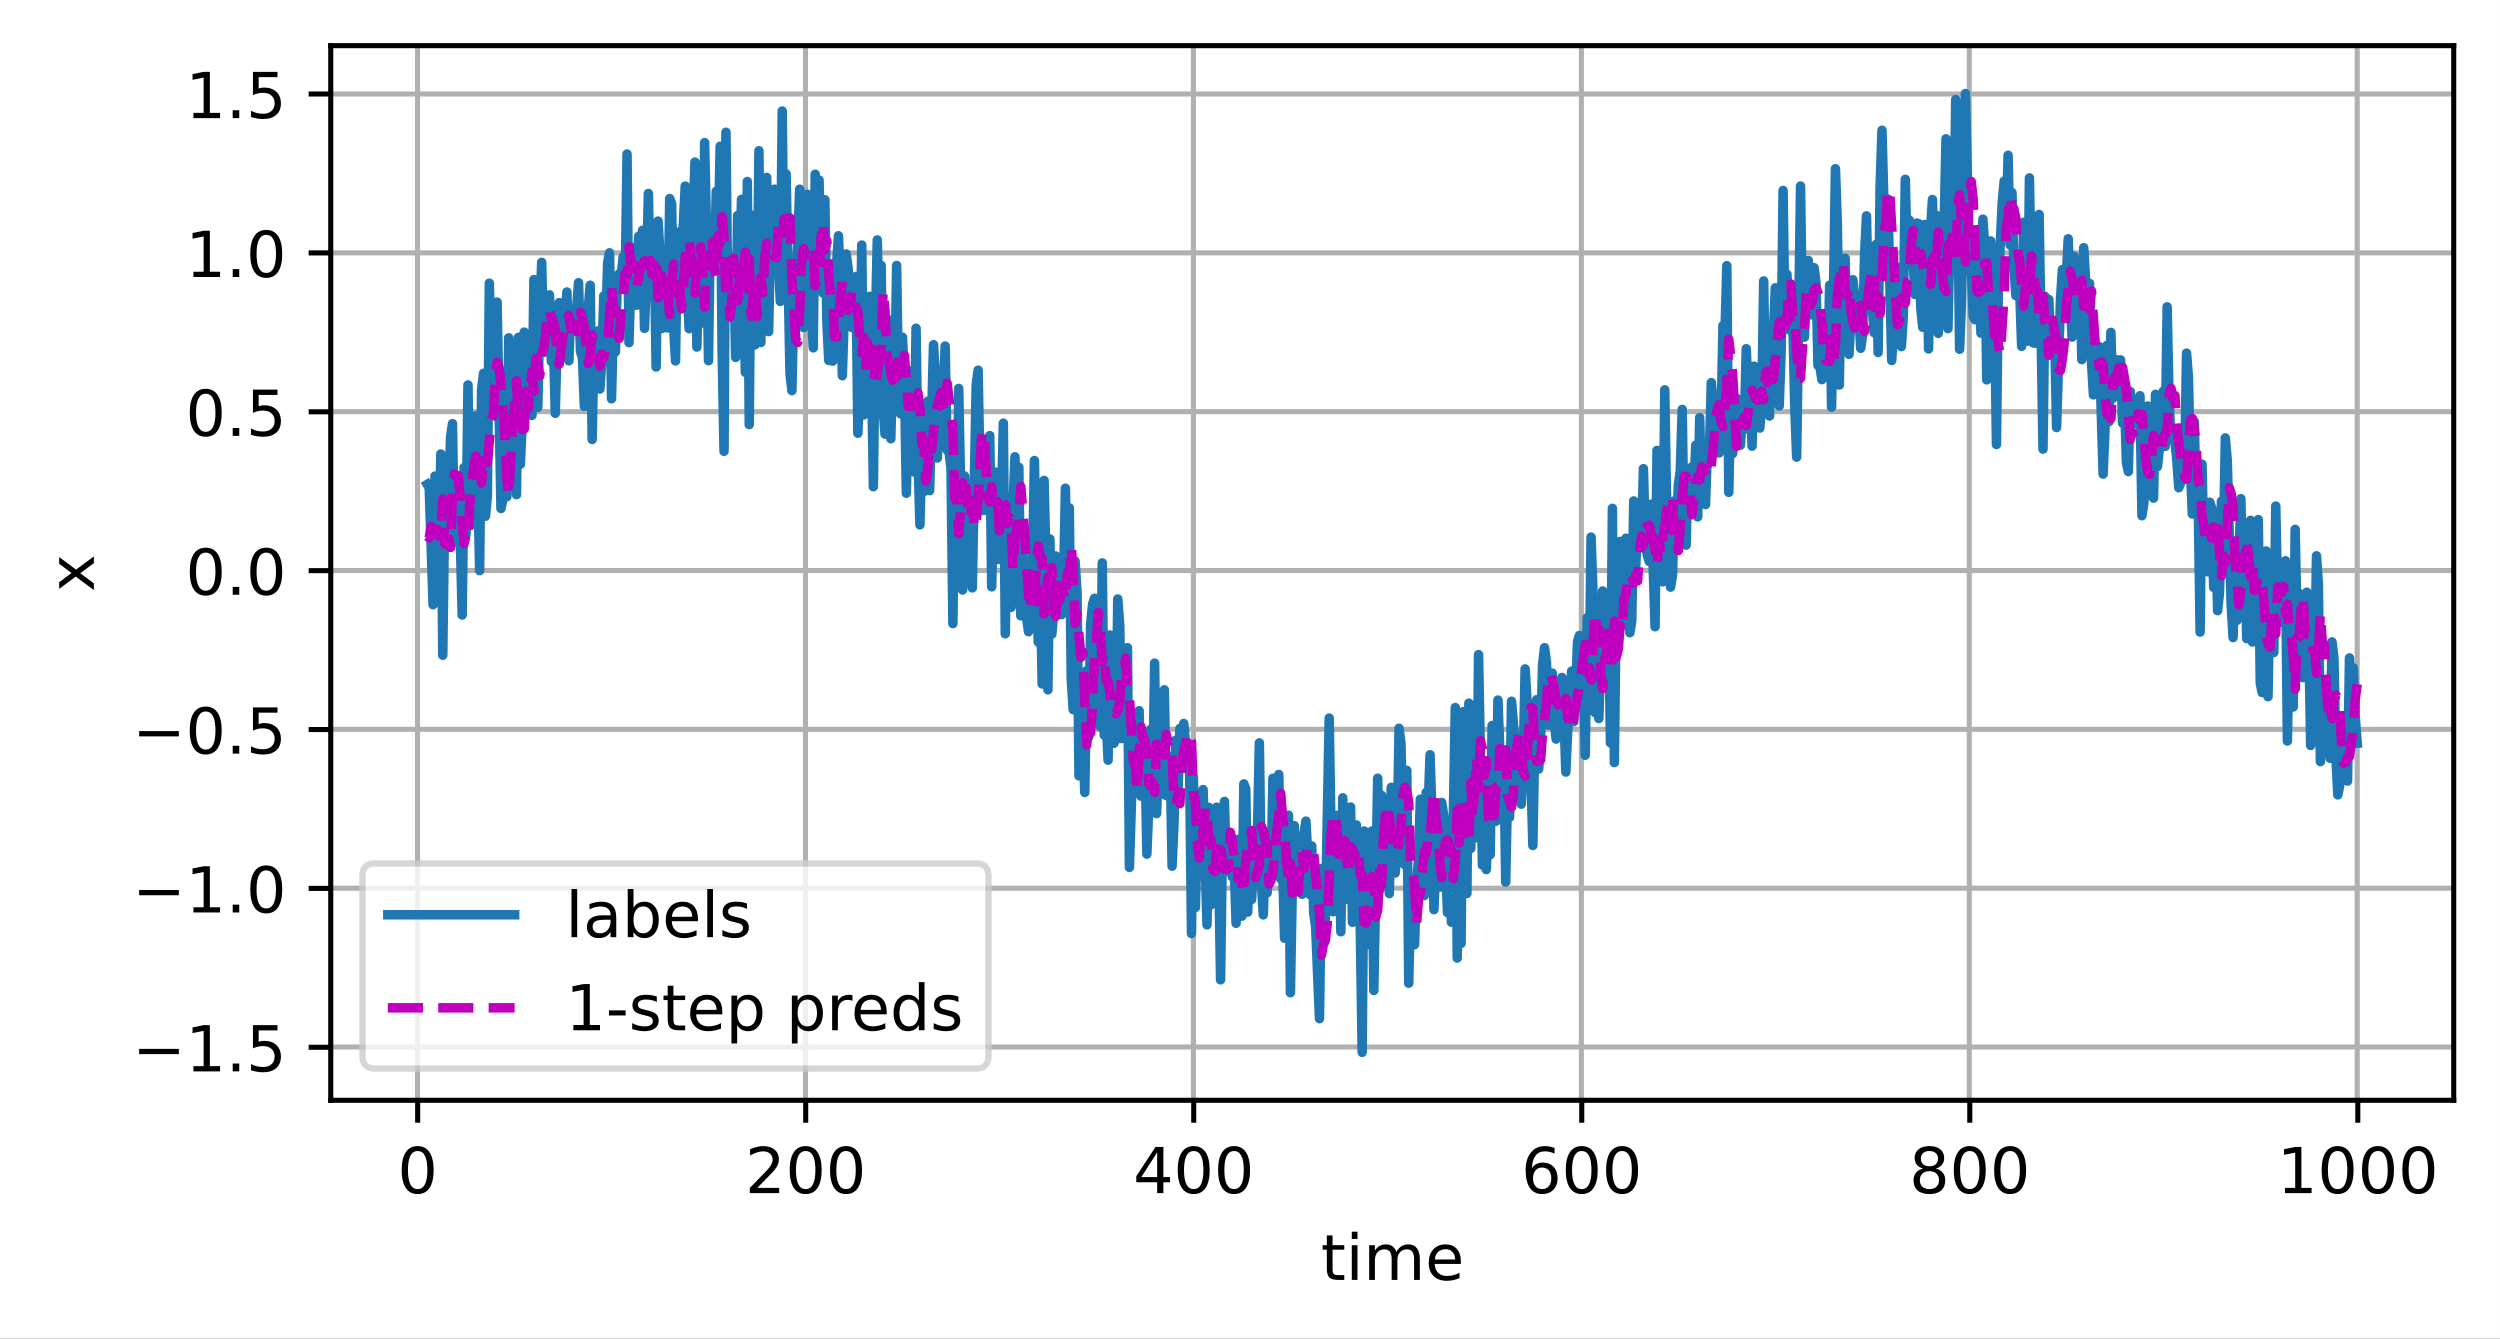<?xml version="1.0" encoding="UTF-8"?>
<svg xmlns="http://www.w3.org/2000/svg" xmlns:xlink="http://www.w3.org/1999/xlink" width="525.548" height="281.435" viewBox="0 0 525.548 281.435" version="1.1">
<rect x="0" y="0" width="525.548" height="281.435" fill="#333333" stroke="none"/>
<defs>
<clipPath id="clip1">
  <path d="M 87 9.602 L 89 9.602 L 89 231.359 L 87 231.359 Z M 87 9.602 "/>
</clipPath>
<clipPath id="clip2">
  <path d="M 168 9.602 L 171 9.602 L 171 231.359 L 168 231.359 Z M 168 9.602 "/>
</clipPath>
<clipPath id="clip3">
  <path d="M 250 9.602 L 252 9.602 L 252 231.359 L 250 231.359 Z M 250 9.602 "/>
</clipPath>
<clipPath id="clip4">
  <path d="M 331 9.602 L 334 9.602 L 334 231.359 L 331 231.359 Z M 331 9.602 "/>
</clipPath>
<clipPath id="clip5">
  <path d="M 413 9.602 L 415 9.602 L 415 231.359 L 413 231.359 Z M 413 9.602 "/>
</clipPath>
<clipPath id="clip6">
  <path d="M 494 9.602 L 497 9.602 L 497 231.359 L 494 231.359 Z M 494 9.602 "/>
</clipPath>
<clipPath id="clip7">
  <path d="M 69.547 219 L 515.949 219 L 515.949 221 L 69.547 221 Z M 69.547 219 "/>
</clipPath>
<clipPath id="clip8">
  <path d="M 69.547 186 L 515.949 186 L 515.949 188 L 69.547 188 Z M 69.547 186 "/>
</clipPath>
<clipPath id="clip9">
  <path d="M 69.547 152 L 515.949 152 L 515.949 155 L 69.547 155 Z M 69.547 152 "/>
</clipPath>
<clipPath id="clip10">
  <path d="M 69.547 119 L 515.949 119 L 515.949 121 L 69.547 121 Z M 69.547 119 "/>
</clipPath>
<clipPath id="clip11">
  <path d="M 69.547 85 L 515.949 85 L 515.949 88 L 69.547 88 Z M 69.547 85 "/>
</clipPath>
<clipPath id="clip12">
  <path d="M 69.547 52 L 515.949 52 L 515.949 54 L 69.547 54 Z M 69.547 52 "/>
</clipPath>
<clipPath id="clip13">
  <path d="M 69.547 19 L 515.949 19 L 515.949 21 L 69.547 21 Z M 69.547 19 "/>
</clipPath>
<filter id="alpha" filterUnits="objectBoundingBox" x="0%" y="0%" width="100%" height="100%">
  <feColorMatrix type="matrix" in="SourceGraphic" values="0 0 0 0 1 0 0 0 0 1 0 0 0 0 1 0 0 0 1 0"/>
</filter>
<mask id="mask0">
  <g filter="url(#alpha)">
<rect x="0" y="0" width="525.548" height="281.435" style="fill:rgb(0%,0%,0%);fill-opacity:0.8;stroke:none;"/>
  </g>
</mask>
<clipPath id="clip14">
  <rect x="0" y="0" width="526" height="282"/>
</clipPath>
<g id="surface5" clip-path="url(#clip14)">
<path style="fill-rule:nonzero;fill:rgb(100%,100%,100%);fill-opacity:1;stroke-width:1;stroke-linecap:butt;stroke-linejoin:miter;stroke:rgb(80%,80%,80%);stroke-opacity:1;stroke-miterlimit:4;" d="M 59.162 168.519 L 153.885 168.519 C 155.221 168.519 155.886 167.854 155.886 166.521 L 155.886 138.164 C 155.886 136.831 155.221 136.163 153.885 136.163 L 59.162 136.163 C 57.826 136.163 57.161 136.831 57.161 138.164 L 57.161 166.521 C 57.161 167.854 57.826 168.519 59.162 168.519 Z M 59.162 168.519 " transform="matrix(1.333,0,0,1.333,0,0)"/>
</g>
</defs>
<g id="surface1">
<path style=" stroke:none;fill-rule:nonzero;fill:rgb(100%,100%,100%);fill-opacity:1;" d="M 0 281.434 L 525.547 281.434 L 525.547 0 L 0 0 Z M 0 281.434 "/>
<path style=" stroke:none;fill-rule:nonzero;fill:rgb(100%,100%,100%);fill-opacity:1;" d="M 69.547 231.359 L 515.949 231.359 L 515.949 9.602 L 69.547 9.602 Z M 69.547 231.359 "/>
<g clip-path="url(#clip1)" clip-rule="nonzero">
<path style="fill:none;stroke-width:0.8;stroke-linecap:square;stroke-linejoin:round;stroke:rgb(69.02%,69.02%,69.02%);stroke-opacity:1;stroke-miterlimit:4;" d="M 65.851 173.52 L 65.851 7.201 " transform="matrix(1.333,0,0,1.333,0,0)"/>
</g>
<path style="fill:none;stroke-width:0.8;stroke-linecap:butt;stroke-linejoin:round;stroke:rgb(0%,0%,0%);stroke-opacity:1;stroke-miterlimit:4;" d="M 0.001 -0 L 0.001 3.501 " transform="matrix(1.333,0,0,1.333,87.8,231.36)"/>
<path style=" stroke:none;fill-rule:nonzero;fill:rgb(0%,0%,0%);fill-opacity:1;" d="M 87.797 241.969 C 87.117 241.969 86.609 242.305 86.27 242.969 C 85.93 243.637 85.758 244.637 85.758 245.973 C 85.758 247.305 85.93 248.305 86.27 248.973 C 86.609 249.641 87.117 249.973 87.797 249.973 C 88.477 249.973 88.988 249.641 89.328 248.973 C 89.672 248.305 89.84 247.305 89.84 245.973 C 89.84 244.637 89.672 243.637 89.328 242.969 C 88.988 242.305 88.477 241.969 87.797 241.969 Z M 87.797 240.93 C 88.887 240.93 89.719 241.359 90.293 242.223 C 90.867 243.082 91.156 244.336 91.156 245.973 C 91.156 247.609 90.867 248.859 90.293 249.723 C 89.719 250.582 88.887 251.016 87.797 251.016 C 86.707 251.016 85.875 250.582 85.301 249.723 C 84.723 248.859 84.438 247.609 84.438 245.973 C 84.438 244.336 84.723 243.082 85.301 242.223 C 85.875 241.359 86.707 240.93 87.797 240.93 Z M 87.797 240.93 "/>
<g clip-path="url(#clip2)" clip-rule="nonzero">
<path style="fill:none;stroke-width:0.8;stroke-linecap:square;stroke-linejoin:round;stroke:rgb(69.02%,69.02%,69.02%);stroke-opacity:1;stroke-miterlimit:4;" d="M 127.028 173.52 L 127.028 7.201 " transform="matrix(1.333,0,0,1.333,0,0)"/>
</g>
<path style="fill:none;stroke-width:0.8;stroke-linecap:butt;stroke-linejoin:round;stroke:rgb(0%,0%,0%);stroke-opacity:1;stroke-miterlimit:4;" d="M 0 -0 L 0 3.501 " transform="matrix(1.333,0,0,1.333,169.371,231.36)"/>
<path style=" stroke:none;fill-rule:nonzero;fill:rgb(0%,0%,0%);fill-opacity:1;" d="M 159.203 249.719 L 163.793 249.719 L 163.793 250.824 L 157.625 250.824 L 157.625 249.719 C 158.121 249.203 158.801 248.508 159.664 247.641 C 160.523 246.77 161.066 246.207 161.289 245.953 C 161.707 245.48 162.004 245.082 162.168 244.754 C 162.336 244.426 162.422 244.105 162.422 243.785 C 162.422 243.27 162.238 242.848 161.879 242.523 C 161.516 242.199 161.043 242.035 160.461 242.035 C 160.047 242.035 159.613 242.105 159.156 242.25 C 158.699 242.395 158.207 242.609 157.688 242.902 L 157.688 241.574 C 158.219 241.359 158.711 241.199 159.172 241.09 C 159.633 240.984 160.055 240.93 160.438 240.93 C 161.441 240.93 162.246 241.18 162.844 241.684 C 163.441 242.188 163.742 242.859 163.742 243.703 C 163.742 244.102 163.668 244.48 163.516 244.84 C 163.367 245.195 163.098 245.617 162.699 246.105 C 162.594 246.23 162.246 246.594 161.664 247.195 C 161.086 247.797 160.266 248.637 159.203 249.719 Z M 159.203 249.719 "/>
<path style=" stroke:none;fill-rule:nonzero;fill:rgb(0%,0%,0%);fill-opacity:1;" d="M 169.367 241.969 C 168.691 241.969 168.18 242.305 167.84 242.969 C 167.5 243.637 167.328 244.637 167.328 245.973 C 167.328 247.305 167.5 248.305 167.84 248.973 C 168.18 249.641 168.691 249.973 169.367 249.973 C 170.047 249.973 170.559 249.641 170.898 248.973 C 171.242 248.305 171.414 247.305 171.414 245.973 C 171.414 244.637 171.242 243.637 170.898 242.969 C 170.559 242.305 170.047 241.969 169.367 241.969 Z M 169.367 240.93 C 170.457 240.93 171.289 241.359 171.863 242.223 C 172.441 243.082 172.727 244.336 172.727 245.973 C 172.727 247.609 172.441 248.859 171.863 249.723 C 171.289 250.582 170.457 251.016 169.367 251.016 C 168.277 251.016 167.445 250.582 166.871 249.723 C 166.297 248.859 166.008 247.609 166.008 245.973 C 166.008 244.336 166.297 243.082 166.871 242.223 C 167.445 241.359 168.277 240.93 169.367 240.93 Z M 169.367 240.93 "/>
<path style=" stroke:none;fill-rule:nonzero;fill:rgb(0%,0%,0%);fill-opacity:1;" d="M 177.852 241.969 C 177.172 241.969 176.664 242.305 176.324 242.969 C 175.98 243.637 175.812 244.637 175.812 245.973 C 175.812 247.305 175.98 248.305 176.324 248.973 C 176.664 249.641 177.172 249.973 177.852 249.973 C 178.531 249.973 179.043 249.641 179.383 248.973 C 179.727 248.305 179.895 247.305 179.895 245.973 C 179.895 244.637 179.727 243.637 179.383 242.969 C 179.043 242.305 178.531 241.969 177.852 241.969 Z M 177.852 240.93 C 178.941 240.93 179.773 241.359 180.348 242.223 C 180.922 243.082 181.211 244.336 181.211 245.973 C 181.211 247.609 180.922 248.859 180.348 249.723 C 179.773 250.582 178.941 251.016 177.852 251.016 C 176.762 251.016 175.93 250.582 175.355 249.723 C 174.777 248.859 174.492 247.609 174.492 245.973 C 174.492 244.336 174.777 243.082 175.355 242.223 C 175.93 241.359 176.762 240.93 177.852 240.93 Z M 177.852 240.93 "/>
<g clip-path="url(#clip3)" clip-rule="nonzero">
<path style="fill:none;stroke-width:0.8;stroke-linecap:square;stroke-linejoin:round;stroke:rgb(69.02%,69.02%,69.02%);stroke-opacity:1;stroke-miterlimit:4;" d="M 188.206 173.52 L 188.206 7.201 " transform="matrix(1.333,0,0,1.333,0,0)"/>
</g>
<path style="fill:none;stroke-width:0.8;stroke-linecap:butt;stroke-linejoin:round;stroke:rgb(0%,0%,0%);stroke-opacity:1;stroke-miterlimit:4;" d="M -0.001 -0 L -0.001 3.501 " transform="matrix(1.333,0,0,1.333,250.943,231.36)"/>
<path style=" stroke:none;fill-rule:nonzero;fill:rgb(0%,0%,0%);fill-opacity:1;" d="M 243.258 242.25 L 239.938 247.438 L 243.258 247.438 Z M 242.91 241.105 L 244.566 241.105 L 244.566 247.438 L 245.953 247.438 L 245.953 248.531 L 244.566 248.531 L 244.566 250.824 L 243.258 250.824 L 243.258 248.531 L 238.871 248.531 L 238.871 247.266 Z M 242.91 241.105 "/>
<path style=" stroke:none;fill-rule:nonzero;fill:rgb(0%,0%,0%);fill-opacity:1;" d="M 250.938 241.969 C 250.262 241.969 249.754 242.305 249.41 242.969 C 249.07 243.637 248.902 244.637 248.902 245.973 C 248.902 247.305 249.07 248.305 249.41 248.973 C 249.754 249.641 250.262 249.973 250.938 249.973 C 251.621 249.973 252.133 249.641 252.473 248.973 C 252.812 248.305 252.984 247.305 252.984 245.973 C 252.984 244.637 252.812 243.637 252.473 242.969 C 252.133 242.305 251.621 241.969 250.938 241.969 Z M 250.938 240.93 C 252.027 240.93 252.859 241.359 253.438 242.223 C 254.012 243.082 254.297 244.336 254.297 245.973 C 254.297 247.609 254.012 248.859 253.438 249.723 C 252.859 250.582 252.027 251.016 250.938 251.016 C 249.848 251.016 249.016 250.582 248.441 249.723 C 247.867 248.859 247.578 247.609 247.578 245.973 C 247.578 244.336 247.867 243.082 248.441 242.223 C 249.016 241.359 249.848 240.93 250.938 240.93 Z M 250.938 240.93 "/>
<path style=" stroke:none;fill-rule:nonzero;fill:rgb(0%,0%,0%);fill-opacity:1;" d="M 259.422 241.969 C 258.746 241.969 258.234 242.305 257.895 242.969 C 257.555 243.637 257.383 244.637 257.383 245.973 C 257.383 247.305 257.555 248.305 257.895 248.973 C 258.234 249.641 258.746 249.973 259.422 249.973 C 260.102 249.973 260.613 249.641 260.953 248.973 C 261.297 248.305 261.469 247.305 261.469 245.973 C 261.469 244.637 261.297 243.637 260.953 242.969 C 260.613 242.305 260.102 241.969 259.422 241.969 Z M 259.422 240.93 C 260.512 240.93 261.344 241.359 261.918 242.223 C 262.492 243.082 262.781 244.336 262.781 245.973 C 262.781 247.609 262.492 248.859 261.918 249.723 C 261.344 250.582 260.512 251.016 259.422 251.016 C 258.332 251.016 257.5 250.582 256.926 249.723 C 256.352 248.859 256.062 247.609 256.062 245.973 C 256.062 244.336 256.352 243.082 256.926 242.223 C 257.5 241.359 258.332 240.93 259.422 240.93 Z M 259.422 240.93 "/>
<g clip-path="url(#clip4)" clip-rule="nonzero">
<path style="fill:none;stroke-width:0.8;stroke-linecap:square;stroke-linejoin:round;stroke:rgb(69.02%,69.02%,69.02%);stroke-opacity:1;stroke-miterlimit:4;" d="M 249.387 173.52 L 249.387 7.201 " transform="matrix(1.333,0,0,1.333,0,0)"/>
</g>
<path style="fill:none;stroke-width:0.8;stroke-linecap:butt;stroke-linejoin:round;stroke:rgb(0%,0%,0%);stroke-opacity:1;stroke-miterlimit:4;" d="M 0.001 -0 L 0.001 3.501 " transform="matrix(1.333,0,0,1.333,332.514,231.36)"/>
<path style=" stroke:none;fill-rule:nonzero;fill:rgb(0%,0%,0%);fill-opacity:1;" d="M 324.191 245.441 C 323.602 245.441 323.133 245.645 322.785 246.047 C 322.441 246.449 322.27 247.004 322.27 247.707 C 322.27 248.406 322.441 248.957 322.785 249.363 C 323.133 249.77 323.602 249.973 324.191 249.973 C 324.781 249.973 325.25 249.77 325.594 249.363 C 325.938 248.957 326.109 248.406 326.109 247.707 C 326.109 247.004 325.938 246.449 325.594 246.047 C 325.25 245.645 324.781 245.441 324.191 245.441 Z M 326.801 241.316 L 326.801 242.516 C 326.473 242.359 326.137 242.242 325.801 242.16 C 325.465 242.078 325.133 242.035 324.801 242.035 C 323.934 242.035 323.27 242.328 322.812 242.914 C 322.355 243.5 322.094 244.387 322.027 245.57 C 322.285 245.191 322.605 244.902 322.992 244.703 C 323.379 244.5 323.805 244.398 324.27 244.398 C 325.246 244.398 326.016 244.695 326.582 245.289 C 327.148 245.879 327.434 246.688 327.434 247.707 C 327.434 248.703 327.137 249.504 326.547 250.109 C 325.957 250.711 325.172 251.016 324.191 251.016 C 323.066 251.016 322.207 250.582 321.613 249.723 C 321.016 248.859 320.719 247.609 320.719 245.973 C 320.719 244.438 321.086 243.215 321.812 242.301 C 322.543 241.387 323.523 240.93 324.75 240.93 C 325.078 240.93 325.414 240.961 325.75 241.027 C 326.086 241.094 326.438 241.188 326.801 241.316 Z M 326.801 241.316 "/>
<path style=" stroke:none;fill-rule:nonzero;fill:rgb(0%,0%,0%);fill-opacity:1;" d="M 332.508 241.969 C 331.832 241.969 331.324 242.305 330.984 242.969 C 330.641 243.637 330.473 244.637 330.473 245.973 C 330.473 247.305 330.641 248.305 330.984 248.973 C 331.324 249.641 331.832 249.973 332.508 249.973 C 333.191 249.973 333.703 249.641 334.043 248.973 C 334.383 248.305 334.555 247.305 334.555 245.973 C 334.555 244.637 334.383 243.637 334.043 242.969 C 333.703 242.305 333.191 241.969 332.508 241.969 Z M 332.508 240.93 C 333.602 240.93 334.434 241.359 335.008 242.223 C 335.582 243.082 335.871 244.336 335.871 245.973 C 335.871 247.609 335.582 248.859 335.008 249.723 C 334.434 250.582 333.602 251.016 332.508 251.016 C 331.422 251.016 330.59 250.582 330.016 249.723 C 329.438 248.859 329.152 247.609 329.152 245.973 C 329.152 244.336 329.438 243.082 330.016 242.223 C 330.59 241.359 331.422 240.93 332.508 240.93 Z M 332.508 240.93 "/>
<path style=" stroke:none;fill-rule:nonzero;fill:rgb(0%,0%,0%);fill-opacity:1;" d="M 340.992 241.969 C 340.316 241.969 339.809 242.305 339.465 242.969 C 339.125 243.637 338.957 244.637 338.957 245.973 C 338.957 247.305 339.125 248.305 339.465 248.973 C 339.809 249.641 340.316 249.973 340.992 249.973 C 341.676 249.973 342.188 249.641 342.527 248.973 C 342.867 248.305 343.039 247.305 343.039 245.973 C 343.039 244.637 342.867 243.637 342.527 242.969 C 342.188 242.305 341.676 241.969 340.992 241.969 Z M 340.992 240.93 C 342.082 240.93 342.914 241.359 343.492 242.223 C 344.066 243.082 344.352 244.336 344.352 245.973 C 344.352 247.609 344.066 248.859 343.492 249.723 C 342.914 250.582 342.082 251.016 340.992 251.016 C 339.902 251.016 339.07 250.582 338.496 249.723 C 337.922 248.859 337.633 247.609 337.633 245.973 C 337.633 244.336 337.922 243.082 338.496 242.223 C 339.07 241.359 339.902 240.93 340.992 240.93 Z M 340.992 240.93 "/>
<g clip-path="url(#clip5)" clip-rule="nonzero">
<path style="fill:none;stroke-width:0.8;stroke-linecap:square;stroke-linejoin:round;stroke:rgb(69.02%,69.02%,69.02%);stroke-opacity:1;stroke-miterlimit:4;" d="M 310.564 173.52 L 310.564 7.201 " transform="matrix(1.333,0,0,1.333,0,0)"/>
</g>
<path style="fill:none;stroke-width:0.8;stroke-linecap:butt;stroke-linejoin:round;stroke:rgb(0%,0%,0%);stroke-opacity:1;stroke-miterlimit:4;" d="M 0 -0 L 0 3.501 " transform="matrix(1.333,0,0,1.333,414.086,231.36)"/>
<path style=" stroke:none;fill-rule:nonzero;fill:rgb(0%,0%,0%);fill-opacity:1;" d="M 405.598 246.207 C 404.973 246.207 404.48 246.375 404.121 246.711 C 403.766 247.043 403.586 247.504 403.586 248.09 C 403.586 248.676 403.766 249.137 404.121 249.469 C 404.48 249.805 404.973 249.973 405.598 249.973 C 406.223 249.973 406.715 249.805 407.074 249.469 C 407.438 249.129 407.617 248.672 407.617 248.09 C 407.617 247.504 407.438 247.043 407.078 246.711 C 406.723 246.375 406.23 246.207 405.598 246.207 Z M 404.285 245.648 C 403.719 245.512 403.281 245.25 402.965 244.863 C 402.652 244.473 402.492 244.004 402.492 243.449 C 402.492 242.672 402.77 242.059 403.324 241.605 C 403.879 241.156 404.637 240.93 405.598 240.93 C 406.566 240.93 407.324 241.156 407.879 241.605 C 408.43 242.059 408.703 242.672 408.703 243.449 C 408.703 244.004 408.547 244.473 408.23 244.863 C 407.918 245.25 407.48 245.512 406.922 245.648 C 407.555 245.797 408.047 246.086 408.398 246.516 C 408.754 246.945 408.93 247.469 408.93 248.09 C 408.93 249.031 408.645 249.754 408.07 250.262 C 407.492 250.762 406.672 251.016 405.598 251.016 C 404.527 251.016 403.703 250.762 403.129 250.262 C 402.551 249.754 402.266 249.031 402.266 248.09 C 402.266 247.469 402.441 246.945 402.797 246.516 C 403.156 246.086 403.648 245.797 404.285 245.648 Z M 403.801 243.574 C 403.801 244.074 403.961 244.469 404.273 244.75 C 404.59 245.031 405.031 245.172 405.598 245.172 C 406.164 245.172 406.605 245.031 406.922 244.75 C 407.242 244.469 407.402 244.074 407.402 243.574 C 407.402 243.066 407.242 242.676 406.922 242.395 C 406.605 242.113 406.164 241.969 405.598 241.969 C 405.031 241.969 404.59 242.113 404.273 242.395 C 403.961 242.676 403.801 243.066 403.801 243.574 Z M 403.801 243.574 "/>
<path style=" stroke:none;fill-rule:nonzero;fill:rgb(0%,0%,0%);fill-opacity:1;" d="M 414.082 241.969 C 413.406 241.969 412.895 242.305 412.555 242.969 C 412.215 243.637 412.043 244.637 412.043 245.973 C 412.043 247.305 412.215 248.305 412.555 248.973 C 412.895 249.641 413.406 249.973 414.082 249.973 C 414.762 249.973 415.273 249.641 415.613 248.973 C 415.957 248.305 416.125 247.305 416.125 245.973 C 416.125 244.637 415.957 243.637 415.613 242.969 C 415.273 242.305 414.762 241.969 414.082 241.969 Z M 414.082 240.93 C 415.172 240.93 416.004 241.359 416.578 242.223 C 417.152 243.082 417.441 244.336 417.441 245.973 C 417.441 247.609 417.152 248.859 416.578 249.723 C 416.004 250.582 415.172 251.016 414.082 251.016 C 412.992 251.016 412.16 250.582 411.586 249.723 C 411.012 248.859 410.723 247.609 410.723 245.973 C 410.723 244.336 411.012 243.082 411.586 242.223 C 412.16 241.359 412.992 240.93 414.082 240.93 Z M 414.082 240.93 "/>
<path style=" stroke:none;fill-rule:nonzero;fill:rgb(0%,0%,0%);fill-opacity:1;" d="M 422.562 241.969 C 421.887 241.969 421.379 242.305 421.035 242.969 C 420.695 243.637 420.527 244.637 420.527 245.973 C 420.527 247.305 420.695 248.305 421.035 248.973 C 421.379 249.641 421.887 249.973 422.562 249.973 C 423.246 249.973 423.758 249.641 424.098 248.973 C 424.438 248.305 424.609 247.305 424.609 245.973 C 424.609 244.637 424.438 243.637 424.098 242.969 C 423.758 242.305 423.246 241.969 422.562 241.969 Z M 422.562 240.93 C 423.656 240.93 424.488 241.359 425.062 242.223 C 425.637 243.082 425.926 244.336 425.926 245.973 C 425.926 247.609 425.637 248.859 425.062 249.723 C 424.488 250.582 423.656 251.016 422.562 251.016 C 421.477 251.016 420.645 250.582 420.066 249.723 C 419.492 248.859 419.207 247.609 419.207 245.973 C 419.207 244.336 419.492 243.082 420.066 242.223 C 420.645 241.359 421.477 240.93 422.562 240.93 Z M 422.562 240.93 "/>
<g clip-path="url(#clip6)" clip-rule="nonzero">
<path style="fill:none;stroke-width:0.8;stroke-linecap:square;stroke-linejoin:round;stroke:rgb(69.02%,69.02%,69.02%);stroke-opacity:1;stroke-miterlimit:4;" d="M 371.742 173.52 L 371.742 7.201 " transform="matrix(1.333,0,0,1.333,0,0)"/>
</g>
<path style="fill:none;stroke-width:0.8;stroke-linecap:butt;stroke-linejoin:round;stroke:rgb(0%,0%,0%);stroke-opacity:1;stroke-miterlimit:4;" d="M -0.001 -0 L -0.001 3.501 " transform="matrix(1.333,0,0,1.333,495.657,231.36)"/>
<path style=" stroke:none;fill-rule:nonzero;fill:rgb(0%,0%,0%);fill-opacity:1;" d="M 480.344 249.719 L 482.492 249.719 L 482.492 242.301 L 480.156 242.77 L 480.156 241.574 L 482.48 241.105 L 483.793 241.105 L 483.793 249.719 L 485.941 249.719 L 485.941 250.824 L 480.344 250.824 Z M 480.344 249.719 "/>
<path style=" stroke:none;fill-rule:nonzero;fill:rgb(0%,0%,0%);fill-opacity:1;" d="M 491.41 241.969 C 490.734 241.969 490.227 242.305 489.883 242.969 C 489.543 243.637 489.375 244.637 489.375 245.973 C 489.375 247.305 489.543 248.305 489.883 248.973 C 490.227 249.641 490.734 249.973 491.41 249.973 C 492.094 249.973 492.605 249.641 492.945 248.973 C 493.285 248.305 493.457 247.305 493.457 245.973 C 493.457 244.637 493.285 243.637 492.945 242.969 C 492.605 242.305 492.094 241.969 491.41 241.969 Z M 491.41 240.93 C 492.5 240.93 493.332 241.359 493.91 242.223 C 494.484 243.082 494.77 244.336 494.77 245.973 C 494.77 247.609 494.484 248.859 493.91 249.723 C 493.332 250.582 492.5 251.016 491.41 251.016 C 490.32 251.016 489.488 250.582 488.914 249.723 C 488.34 248.859 488.051 247.609 488.051 245.973 C 488.051 244.336 488.34 243.082 488.914 242.223 C 489.488 241.359 490.32 240.93 491.41 240.93 Z M 491.41 240.93 "/>
<path style=" stroke:none;fill-rule:nonzero;fill:rgb(0%,0%,0%);fill-opacity:1;" d="M 499.895 241.969 C 499.219 241.969 498.707 242.305 498.367 242.969 C 498.027 243.637 497.855 244.637 497.855 245.973 C 497.855 247.305 498.027 248.305 498.367 248.973 C 498.707 249.641 499.219 249.973 499.895 249.973 C 500.574 249.973 501.086 249.641 501.426 248.973 C 501.77 248.305 501.941 247.305 501.941 245.973 C 501.941 244.637 501.77 243.637 501.426 242.969 C 501.086 242.305 500.574 241.969 499.895 241.969 Z M 499.895 240.93 C 500.984 240.93 501.816 241.359 502.391 242.223 C 502.969 243.082 503.254 244.336 503.254 245.973 C 503.254 247.609 502.969 248.859 502.391 249.723 C 501.816 250.582 500.984 251.016 499.895 251.016 C 498.805 251.016 497.973 250.582 497.398 249.723 C 496.824 248.859 496.535 247.609 496.535 245.973 C 496.535 244.336 496.824 243.082 497.398 242.223 C 497.973 241.359 498.805 240.93 499.895 240.93 Z M 499.895 240.93 "/>
<path style=" stroke:none;fill-rule:nonzero;fill:rgb(0%,0%,0%);fill-opacity:1;" d="M 508.379 241.969 C 507.699 241.969 507.191 242.305 506.852 242.969 C 506.508 243.637 506.34 244.637 506.34 245.973 C 506.34 247.305 506.508 248.305 506.852 248.973 C 507.191 249.641 507.699 249.973 508.379 249.973 C 509.059 249.973 509.57 249.641 509.91 248.973 C 510.254 248.305 510.422 247.305 510.422 245.973 C 510.422 244.637 510.254 243.637 509.91 242.969 C 509.57 242.305 509.059 241.969 508.379 241.969 Z M 508.379 240.93 C 509.469 240.93 510.301 241.359 510.875 242.223 C 511.449 243.082 511.738 244.336 511.738 245.973 C 511.738 247.609 511.449 248.859 510.875 249.723 C 510.301 250.582 509.469 251.016 508.379 251.016 C 507.289 251.016 506.457 250.582 505.883 249.723 C 505.305 248.859 505.02 247.609 505.02 245.973 C 505.02 244.336 505.305 243.082 505.883 242.223 C 506.457 241.359 507.289 240.93 508.379 240.93 Z M 508.379 240.93 "/>
<path style=" stroke:none;fill-rule:nonzero;fill:rgb(0%,0%,0%);fill-opacity:1;" d="M 280.129 259.699 L 280.129 261.77 L 282.594 261.77 L 282.594 262.703 L 280.129 262.703 L 280.129 266.66 C 280.129 267.254 280.211 267.637 280.371 267.805 C 280.535 267.977 280.867 268.059 281.367 268.059 L 282.594 268.059 L 282.594 269.062 L 281.367 269.062 C 280.441 269.062 279.801 268.891 279.449 268.547 C 279.102 268.199 278.926 267.57 278.926 266.66 L 278.926 262.703 L 278.043 262.703 L 278.043 261.77 L 278.926 261.77 L 278.926 259.699 Z M 280.129 259.699 "/>
<path style=" stroke:none;fill-rule:nonzero;fill:rgb(0%,0%,0%);fill-opacity:1;" d="M 284.172 261.77 L 285.367 261.77 L 285.367 269.062 L 284.172 269.062 Z M 284.172 258.93 L 285.367 258.93 L 285.367 260.449 L 284.172 260.449 Z M 284.172 258.93 "/>
<path style=" stroke:none;fill-rule:nonzero;fill:rgb(0%,0%,0%);fill-opacity:1;" d="M 293.551 263.172 C 293.852 262.633 294.211 262.234 294.629 261.98 C 295.043 261.723 295.535 261.594 296.098 261.594 C 296.859 261.594 297.445 261.863 297.855 262.395 C 298.27 262.926 298.477 263.68 298.477 264.66 L 298.477 269.062 L 297.27 269.062 L 297.27 264.699 C 297.27 264 297.148 263.484 296.898 263.145 C 296.652 262.805 296.273 262.637 295.766 262.637 C 295.145 262.637 294.656 262.844 294.293 263.254 C 293.934 263.668 293.754 264.23 293.754 264.941 L 293.754 269.062 L 292.551 269.062 L 292.551 264.699 C 292.551 263.996 292.426 263.477 292.18 263.141 C 291.934 262.805 291.551 262.637 291.035 262.637 C 290.422 262.637 289.934 262.844 289.574 263.258 C 289.215 263.672 289.035 264.234 289.035 264.941 L 289.035 269.062 L 287.828 269.062 L 287.828 261.77 L 289.035 261.77 L 289.035 262.902 C 289.309 262.457 289.633 262.125 290.016 261.914 C 290.398 261.703 290.852 261.594 291.379 261.594 C 291.906 261.594 292.359 261.73 292.73 262 C 293.102 262.27 293.375 262.656 293.551 263.172 Z M 293.551 263.172 "/>
<path style=" stroke:none;fill-rule:nonzero;fill:rgb(0%,0%,0%);fill-opacity:1;" d="M 307.102 265.117 L 307.102 265.703 L 301.594 265.703 C 301.645 266.527 301.895 267.156 302.34 267.586 C 302.781 268.02 303.402 268.234 304.195 268.234 C 304.656 268.234 305.102 268.18 305.535 268.066 C 305.965 267.953 306.395 267.785 306.82 267.559 L 306.82 268.691 C 306.391 268.875 305.949 269.012 305.5 269.109 C 305.047 269.203 304.59 269.25 304.125 269.25 C 302.961 269.25 302.039 268.914 301.359 268.238 C 300.684 267.559 300.344 266.645 300.344 265.488 C 300.344 264.293 300.664 263.348 301.309 262.648 C 301.953 261.945 302.824 261.594 303.918 261.594 C 304.898 261.594 305.672 261.91 306.246 262.543 C 306.816 263.176 307.102 264.031 307.102 265.117 Z M 305.902 264.766 C 305.895 264.109 305.711 263.586 305.352 263.199 C 304.996 262.805 304.52 262.609 303.93 262.609 C 303.262 262.609 302.727 262.801 302.324 263.176 C 301.926 263.555 301.691 264.086 301.633 264.773 Z M 305.902 264.766 "/>
<g clip-path="url(#clip7)" clip-rule="nonzero">
<path style="fill:none;stroke-width:0.8;stroke-linecap:square;stroke-linejoin:round;stroke:rgb(69.02%,69.02%,69.02%);stroke-opacity:1;stroke-miterlimit:4;" d="M 52.16 165.12 L 386.962 165.12 " transform="matrix(1.333,0,0,1.333,0,0)"/>
</g>
<path style="fill:none;stroke-width:0.8;stroke-linecap:butt;stroke-linejoin:round;stroke:rgb(0%,0%,0%);stroke-opacity:1;stroke-miterlimit:4;" d="M -0.001 0.001 L -3.499 0.001 " transform="matrix(1.333,0,0,1.333,69.548,220.158)"/>
<path style=" stroke:none;fill-rule:nonzero;fill:rgb(0%,0%,0%);fill-opacity:1;" d="M 29.25 220.492 L 37.598 220.492 L 37.598 221.598 L 29.25 221.598 Z M 29.25 220.492 "/>
<path style=" stroke:none;fill-rule:nonzero;fill:rgb(0%,0%,0%);fill-opacity:1;" d="M 40.664 224.117 L 42.812 224.117 L 42.812 216.699 L 40.473 217.168 L 40.473 215.973 L 42.801 215.504 L 44.113 215.504 L 44.113 224.117 L 46.262 224.117 L 46.262 225.223 L 40.664 225.223 Z M 40.664 224.117 "/>
<path style=" stroke:none;fill-rule:nonzero;fill:rgb(0%,0%,0%);fill-opacity:1;" d="M 48.918 223.57 L 50.293 223.57 L 50.293 225.223 L 48.918 225.223 Z M 48.918 223.57 "/>
<path style=" stroke:none;fill-rule:nonzero;fill:rgb(0%,0%,0%);fill-opacity:1;" d="M 53.172 215.504 L 58.332 215.504 L 58.332 216.613 L 54.375 216.613 L 54.375 218.992 C 54.566 218.926 54.754 218.879 54.945 218.848 C 55.137 218.816 55.328 218.801 55.52 218.801 C 56.605 218.801 57.465 219.098 58.098 219.691 C 58.73 220.285 59.051 221.09 59.051 222.105 C 59.051 223.152 58.723 223.965 58.074 224.543 C 57.422 225.125 56.504 225.414 55.316 225.414 C 54.91 225.414 54.492 225.379 54.07 225.309 C 53.648 225.238 53.211 225.137 52.762 224.996 L 52.762 223.676 C 53.148 223.887 53.555 224.043 53.969 224.148 C 54.387 224.254 54.828 224.305 55.293 224.305 C 56.043 224.305 56.637 224.109 57.074 223.715 C 57.512 223.32 57.734 222.781 57.734 222.105 C 57.734 221.43 57.512 220.895 57.074 220.5 C 56.637 220.102 56.043 219.906 55.293 219.906 C 54.941 219.906 54.59 219.945 54.238 220.023 C 53.891 220.102 53.535 220.223 53.172 220.387 Z M 53.172 215.504 "/>
<g clip-path="url(#clip8)" clip-rule="nonzero">
<path style="fill:none;stroke-width:0.8;stroke-linecap:square;stroke-linejoin:round;stroke:rgb(69.02%,69.02%,69.02%);stroke-opacity:1;stroke-miterlimit:4;" d="M 52.16 140.068 L 386.962 140.068 " transform="matrix(1.333,0,0,1.333,0,0)"/>
</g>
<path style="fill:none;stroke-width:0.8;stroke-linecap:butt;stroke-linejoin:round;stroke:rgb(0%,0%,0%);stroke-opacity:1;stroke-miterlimit:4;" d="M -0.001 -0.001 L -3.499 -0.001 " transform="matrix(1.333,0,0,1.333,69.548,186.76)"/>
<path style=" stroke:none;fill-rule:nonzero;fill:rgb(0%,0%,0%);fill-opacity:1;" d="M 29.25 187.094 L 37.598 187.094 L 37.598 188.199 L 29.25 188.199 Z M 29.25 187.094 "/>
<path style=" stroke:none;fill-rule:nonzero;fill:rgb(0%,0%,0%);fill-opacity:1;" d="M 40.664 190.719 L 42.812 190.719 L 42.812 183.301 L 40.473 183.77 L 40.473 182.574 L 42.801 182.105 L 44.113 182.105 L 44.113 190.719 L 46.262 190.719 L 46.262 191.824 L 40.664 191.824 Z M 40.664 190.719 "/>
<path style=" stroke:none;fill-rule:nonzero;fill:rgb(0%,0%,0%);fill-opacity:1;" d="M 48.918 190.172 L 50.293 190.172 L 50.293 191.824 L 48.918 191.824 Z M 48.918 190.172 "/>
<path style=" stroke:none;fill-rule:nonzero;fill:rgb(0%,0%,0%);fill-opacity:1;" d="M 55.969 182.973 C 55.293 182.973 54.781 183.305 54.441 183.973 C 54.102 184.637 53.93 185.637 53.93 186.977 C 53.93 188.309 54.102 189.305 54.441 189.973 C 54.781 190.641 55.293 190.973 55.969 190.973 C 56.648 190.973 57.16 190.641 57.5 189.973 C 57.844 189.305 58.016 188.309 58.016 186.977 C 58.016 185.637 57.844 184.637 57.5 183.973 C 57.16 183.305 56.648 182.973 55.969 182.973 Z M 55.969 181.93 C 57.059 181.93 57.891 182.359 58.465 183.223 C 59.043 184.086 59.328 185.336 59.328 186.977 C 59.328 188.609 59.043 189.859 58.465 190.723 C 57.891 191.586 57.059 192.016 55.969 192.016 C 54.879 192.016 54.047 191.586 53.473 190.723 C 52.898 189.859 52.609 188.609 52.609 186.977 C 52.609 185.336 52.898 184.086 53.473 183.223 C 54.047 182.359 54.879 181.93 55.969 181.93 Z M 55.969 181.93 "/>
<g clip-path="url(#clip9)" clip-rule="nonzero">
<path style="fill:none;stroke-width:0.8;stroke-linecap:square;stroke-linejoin:round;stroke:rgb(69.02%,69.02%,69.02%);stroke-opacity:1;stroke-miterlimit:4;" d="M 52.16 115.02 L 386.962 115.02 " transform="matrix(1.333,0,0,1.333,0,0)"/>
</g>
<path style="fill:none;stroke-width:0.8;stroke-linecap:butt;stroke-linejoin:round;stroke:rgb(0%,0%,0%);stroke-opacity:1;stroke-miterlimit:4;" d="M -0.001 -0.001 L -3.499 -0.001 " transform="matrix(1.333,0,0,1.333,69.548,153.361)"/>
<path style=" stroke:none;fill-rule:nonzero;fill:rgb(0%,0%,0%);fill-opacity:1;" d="M 29.25 153.691 L 37.598 153.691 L 37.598 154.801 L 29.25 154.801 Z M 29.25 153.691 "/>
<path style=" stroke:none;fill-rule:nonzero;fill:rgb(0%,0%,0%);fill-opacity:1;" d="M 43.246 149.57 C 42.57 149.57 42.062 149.906 41.719 150.57 C 41.379 151.238 41.211 152.238 41.211 153.578 C 41.211 154.906 41.379 155.906 41.719 156.574 C 42.062 157.242 42.57 157.574 43.246 157.574 C 43.93 157.574 44.441 157.242 44.781 156.574 C 45.121 155.906 45.293 154.906 45.293 153.578 C 45.293 152.238 45.121 151.238 44.781 150.57 C 44.441 149.906 43.93 149.57 43.246 149.57 Z M 43.246 148.531 C 44.336 148.531 45.168 148.961 45.746 149.824 C 46.32 150.684 46.605 151.938 46.605 153.578 C 46.605 155.211 46.32 156.461 45.746 157.324 C 45.168 158.184 44.336 158.617 43.246 158.617 C 42.156 158.617 41.324 158.184 40.75 157.324 C 40.176 156.461 39.887 155.211 39.887 153.578 C 39.887 151.938 40.176 150.684 40.75 149.824 C 41.324 148.961 42.156 148.531 43.246 148.531 Z M 43.246 148.531 "/>
<path style=" stroke:none;fill-rule:nonzero;fill:rgb(0%,0%,0%);fill-opacity:1;" d="M 48.918 156.773 L 50.293 156.773 L 50.293 158.426 L 48.918 158.426 Z M 48.918 156.773 "/>
<path style=" stroke:none;fill-rule:nonzero;fill:rgb(0%,0%,0%);fill-opacity:1;" d="M 53.172 148.707 L 58.332 148.707 L 58.332 149.812 L 54.375 149.812 L 54.375 152.195 C 54.566 152.129 54.754 152.082 54.945 152.051 C 55.137 152.016 55.328 152 55.52 152 C 56.605 152 57.465 152.297 58.098 152.895 C 58.73 153.488 59.051 154.293 59.051 155.309 C 59.051 156.352 58.723 157.168 58.074 157.746 C 57.422 158.328 56.504 158.617 55.316 158.617 C 54.91 158.617 54.492 158.582 54.07 158.512 C 53.648 158.441 53.211 158.34 52.762 158.199 L 52.762 156.875 C 53.148 157.09 53.555 157.246 53.969 157.352 C 54.387 157.457 54.828 157.508 55.293 157.508 C 56.043 157.508 56.637 157.309 57.074 156.914 C 57.512 156.52 57.734 155.984 57.734 155.309 C 57.734 154.633 57.512 154.094 57.074 153.703 C 56.637 153.305 56.043 153.109 55.293 153.109 C 54.941 153.109 54.59 153.145 54.238 153.223 C 53.891 153.301 53.535 153.422 53.172 153.59 Z M 53.172 148.707 "/>
<g clip-path="url(#clip10)" clip-rule="nonzero">
<path style="fill:none;stroke-width:0.8;stroke-linecap:square;stroke-linejoin:round;stroke:rgb(69.02%,69.02%,69.02%);stroke-opacity:1;stroke-miterlimit:4;" d="M 52.16 89.971 L 386.962 89.971 " transform="matrix(1.333,0,0,1.333,0,0)"/>
</g>
<path style="fill:none;stroke-width:0.8;stroke-linecap:butt;stroke-linejoin:round;stroke:rgb(0%,0%,0%);stroke-opacity:1;stroke-miterlimit:4;" d="M -0.001 -0.001 L -3.499 -0.001 " transform="matrix(1.333,0,0,1.333,69.548,119.962)"/>
<path style=" stroke:none;fill-rule:nonzero;fill:rgb(0%,0%,0%);fill-opacity:1;" d="M 43.246 116.172 C 42.57 116.172 42.062 116.508 41.723 117.172 C 41.379 117.84 41.211 118.84 41.211 120.176 C 41.211 121.508 41.379 122.508 41.723 123.176 C 42.062 123.844 42.57 124.176 43.246 124.176 C 43.93 124.176 44.441 123.844 44.781 123.176 C 45.121 122.508 45.293 121.508 45.293 120.176 C 45.293 118.84 45.121 117.84 44.781 117.172 C 44.441 116.508 43.93 116.172 43.246 116.172 Z M 43.246 115.133 C 44.34 115.133 45.172 115.562 45.746 116.426 C 46.32 117.285 46.609 118.535 46.609 120.176 C 46.609 121.812 46.32 123.062 45.746 123.926 C 45.172 124.785 44.34 125.219 43.246 125.219 C 42.16 125.219 41.328 124.785 40.754 123.926 C 40.176 123.062 39.891 121.812 39.891 120.176 C 39.891 118.535 40.176 117.285 40.754 116.426 C 41.328 115.562 42.16 115.133 43.246 115.133 Z M 43.246 115.133 "/>
<path style=" stroke:none;fill-rule:nonzero;fill:rgb(0%,0%,0%);fill-opacity:1;" d="M 48.918 123.375 L 50.293 123.375 L 50.293 125.027 L 48.918 125.027 Z M 48.918 123.375 "/>
<path style=" stroke:none;fill-rule:nonzero;fill:rgb(0%,0%,0%);fill-opacity:1;" d="M 55.969 116.172 C 55.293 116.172 54.785 116.508 54.441 117.172 C 54.102 117.84 53.934 118.84 53.934 120.176 C 53.934 121.508 54.102 122.508 54.441 123.176 C 54.785 123.844 55.293 124.176 55.969 124.176 C 56.652 124.176 57.164 123.844 57.504 123.176 C 57.844 122.508 58.016 121.508 58.016 120.176 C 58.016 118.84 57.844 117.84 57.504 117.172 C 57.164 116.508 56.652 116.172 55.969 116.172 Z M 55.969 115.133 C 57.059 115.133 57.891 115.562 58.469 116.426 C 59.043 117.285 59.328 118.535 59.328 120.176 C 59.328 121.812 59.043 123.062 58.469 123.926 C 57.891 124.785 57.059 125.219 55.969 125.219 C 54.879 125.219 54.047 124.785 53.473 123.926 C 52.898 123.062 52.609 121.812 52.609 120.176 C 52.609 118.535 52.898 117.285 53.473 116.426 C 54.047 115.562 54.879 115.133 55.969 115.133 Z M 55.969 115.133 "/>
<g clip-path="url(#clip11)" clip-rule="nonzero">
<path style="fill:none;stroke-width:0.8;stroke-linecap:square;stroke-linejoin:round;stroke:rgb(69.02%,69.02%,69.02%);stroke-opacity:1;stroke-miterlimit:4;" d="M 52.16 64.922 L 386.962 64.922 " transform="matrix(1.333,0,0,1.333,0,0)"/>
</g>
<path style="fill:none;stroke-width:0.8;stroke-linecap:butt;stroke-linejoin:round;stroke:rgb(0%,0%,0%);stroke-opacity:1;stroke-miterlimit:4;" d="M -0.001 -0 L -3.499 -0 " transform="matrix(1.333,0,0,1.333,69.548,86.563)"/>
<path style=" stroke:none;fill-rule:nonzero;fill:rgb(0%,0%,0%);fill-opacity:1;" d="M 43.246 82.773 C 42.57 82.773 42.062 83.109 41.723 83.773 C 41.379 84.441 41.211 85.441 41.211 86.777 C 41.211 88.109 41.379 89.109 41.723 89.777 C 42.062 90.441 42.57 90.777 43.246 90.777 C 43.93 90.777 44.441 90.441 44.781 89.777 C 45.121 89.109 45.293 88.109 45.293 86.777 C 45.293 85.441 45.121 84.441 44.781 83.773 C 44.441 83.109 43.93 82.773 43.246 82.773 Z M 43.246 81.734 C 44.34 81.734 45.172 82.164 45.746 83.027 C 46.32 83.887 46.609 85.137 46.609 86.777 C 46.609 88.414 46.32 89.664 45.746 90.527 C 45.172 91.387 44.34 91.816 43.246 91.816 C 42.16 91.816 41.328 91.387 40.754 90.527 C 40.176 89.664 39.891 88.414 39.891 86.777 C 39.891 85.137 40.176 83.887 40.754 83.027 C 41.328 82.164 42.16 81.734 43.246 81.734 Z M 43.246 81.734 "/>
<path style=" stroke:none;fill-rule:nonzero;fill:rgb(0%,0%,0%);fill-opacity:1;" d="M 48.918 89.973 L 50.293 89.973 L 50.293 91.629 L 48.918 91.629 Z M 48.918 89.973 "/>
<path style=" stroke:none;fill-rule:nonzero;fill:rgb(0%,0%,0%);fill-opacity:1;" d="M 53.172 81.906 L 58.332 81.906 L 58.332 83.016 L 54.375 83.016 L 54.375 85.398 C 54.566 85.332 54.758 85.285 54.945 85.25 C 55.137 85.219 55.328 85.203 55.52 85.203 C 56.605 85.203 57.465 85.5 58.098 86.094 C 58.734 86.691 59.051 87.496 59.051 88.508 C 59.051 89.555 58.727 90.367 58.074 90.949 C 57.422 91.527 56.504 91.816 55.32 91.816 C 54.91 91.816 54.496 91.785 54.07 91.715 C 53.648 91.645 53.211 91.539 52.762 91.402 L 52.762 90.078 C 53.152 90.289 53.555 90.449 53.973 90.555 C 54.387 90.656 54.828 90.711 55.293 90.711 C 56.043 90.711 56.637 90.512 57.074 90.117 C 57.516 89.723 57.734 89.188 57.734 88.508 C 57.734 87.832 57.516 87.297 57.074 86.902 C 56.637 86.508 56.043 86.309 55.293 86.309 C 54.941 86.309 54.59 86.348 54.238 86.426 C 53.891 86.504 53.535 86.625 53.172 86.789 Z M 53.172 81.906 "/>
<g clip-path="url(#clip12)" clip-rule="nonzero">
<path style="fill:none;stroke-width:0.8;stroke-linecap:square;stroke-linejoin:round;stroke:rgb(69.02%,69.02%,69.02%);stroke-opacity:1;stroke-miterlimit:4;" d="M 52.16 39.873 L 386.962 39.873 " transform="matrix(1.333,0,0,1.333,0,0)"/>
</g>
<path style="fill:none;stroke-width:0.8;stroke-linecap:butt;stroke-linejoin:round;stroke:rgb(0%,0%,0%);stroke-opacity:1;stroke-miterlimit:4;" d="M -0.001 0 L -3.499 0 " transform="matrix(1.333,0,0,1.333,69.548,53.164)"/>
<path style=" stroke:none;fill-rule:nonzero;fill:rgb(0%,0%,0%);fill-opacity:1;" d="M 40.664 57.125 L 42.812 57.125 L 42.812 49.707 L 40.477 50.176 L 40.477 48.977 L 42.801 48.508 L 44.113 48.508 L 44.113 57.125 L 46.262 57.125 L 46.262 58.23 L 40.664 58.23 Z M 40.664 57.125 "/>
<path style=" stroke:none;fill-rule:nonzero;fill:rgb(0%,0%,0%);fill-opacity:1;" d="M 48.918 56.574 L 50.293 56.574 L 50.293 58.23 L 48.918 58.23 Z M 48.918 56.574 "/>
<path style=" stroke:none;fill-rule:nonzero;fill:rgb(0%,0%,0%);fill-opacity:1;" d="M 55.969 49.375 C 55.293 49.375 54.785 49.707 54.441 50.375 C 54.102 51.039 53.934 52.043 53.934 53.379 C 53.934 54.711 54.102 55.711 54.441 56.379 C 54.785 57.043 55.293 57.379 55.969 57.379 C 56.652 57.379 57.164 57.043 57.504 56.379 C 57.844 55.711 58.016 54.711 58.016 53.379 C 58.016 52.043 57.844 51.039 57.504 50.375 C 57.164 49.707 56.652 49.375 55.969 49.375 Z M 55.969 48.332 C 57.059 48.332 57.891 48.766 58.469 49.629 C 59.043 50.488 59.328 51.738 59.328 53.379 C 59.328 55.016 59.043 56.266 58.469 57.129 C 57.891 57.988 57.059 58.418 55.969 58.418 C 54.879 58.418 54.047 57.988 53.473 57.129 C 52.898 56.266 52.609 55.016 52.609 53.379 C 52.609 51.738 52.898 50.488 53.473 49.629 C 54.047 48.766 54.879 48.332 55.969 48.332 Z M 55.969 48.332 "/>
<g clip-path="url(#clip13)" clip-rule="nonzero">
<path style="fill:none;stroke-width:0.8;stroke-linecap:square;stroke-linejoin:round;stroke:rgb(69.02%,69.02%,69.02%);stroke-opacity:1;stroke-miterlimit:4;" d="M 52.16 14.824 L 386.962 14.824 " transform="matrix(1.333,0,0,1.333,0,0)"/>
</g>
<path style="fill:none;stroke-width:0.8;stroke-linecap:butt;stroke-linejoin:round;stroke:rgb(0%,0%,0%);stroke-opacity:1;stroke-miterlimit:4;" d="M -0.001 0.001 L -3.499 0.001 " transform="matrix(1.333,0,0,1.333,69.548,19.765)"/>
<path style=" stroke:none;fill-rule:nonzero;fill:rgb(0%,0%,0%);fill-opacity:1;" d="M 40.664 23.723 L 42.812 23.723 L 42.812 16.309 L 40.477 16.777 L 40.477 15.578 L 42.801 15.109 L 44.113 15.109 L 44.113 23.723 L 46.262 23.723 L 46.262 24.832 L 40.664 24.832 Z M 40.664 23.723 "/>
<path style=" stroke:none;fill-rule:nonzero;fill:rgb(0%,0%,0%);fill-opacity:1;" d="M 48.918 23.176 L 50.293 23.176 L 50.293 24.832 L 48.918 24.832 Z M 48.918 23.176 "/>
<path style=" stroke:none;fill-rule:nonzero;fill:rgb(0%,0%,0%);fill-opacity:1;" d="M 53.172 15.109 L 58.332 15.109 L 58.332 16.219 L 54.375 16.219 L 54.375 18.598 C 54.566 18.535 54.758 18.484 54.945 18.453 C 55.137 18.422 55.328 18.406 55.52 18.406 C 56.605 18.406 57.465 18.703 58.098 19.297 C 58.734 19.891 59.051 20.695 59.051 21.711 C 59.051 22.758 58.727 23.57 58.074 24.152 C 57.422 24.73 56.504 25.02 55.32 25.02 C 54.91 25.02 54.496 24.984 54.07 24.914 C 53.648 24.848 53.211 24.742 52.762 24.602 L 52.762 23.281 C 53.152 23.492 53.555 23.652 53.973 23.754 C 54.387 23.859 54.828 23.91 55.293 23.91 C 56.043 23.91 56.637 23.715 57.074 23.32 C 57.516 22.926 57.734 22.391 57.734 21.711 C 57.734 21.035 57.516 20.5 57.074 20.105 C 56.637 19.711 56.043 19.512 55.293 19.512 C 54.941 19.512 54.59 19.551 54.238 19.629 C 53.891 19.707 53.535 19.828 53.172 19.992 Z M 53.172 15.109 "/>
<path style=" stroke:none;fill-rule:nonzero;fill:rgb(0%,0%,0%);fill-opacity:1;" d="M 12.441 117.105 L 15.988 119.746 L 19.73 116.973 L 19.73 118.383 L 16.867 120.508 L 19.73 122.629 L 19.73 124.043 L 15.918 121.211 L 12.441 123.801 L 12.441 122.387 L 15.039 120.453 L 12.441 118.523 Z M 12.441 117.105 "/>
<path style="fill:none;stroke-width:1.5;stroke-linecap:square;stroke-linejoin:round;stroke:rgb(12.157%,46.667%,70.588%);stroke-opacity:1;stroke-miterlimit:4;" d="M 67.38 76.395 L 67.685 76.904 L 68.297 95.367 L 68.602 75.079 L 69.214 87.334 L 69.521 71.602 L 69.826 103.333 L 70.131 80.194 L 70.438 83.484 L 70.743 78.949 L 71.051 69.026 L 71.355 66.812 L 71.663 85.444 L 71.968 78.908 L 72.272 82.591 L 72.58 84.466 L 72.885 96.987 L 73.192 73.734 L 73.497 84.255 L 73.802 60.706 L 74.109 82.89 L 74.414 68.865 L 74.722 73.963 L 75.026 65.593 L 75.331 75.284 L 75.639 89.985 L 75.943 61.553 L 76.251 58.872 L 76.556 81.413 L 76.86 78.27 L 77.168 44.663 L 77.473 55.816 L 77.78 62.385 L 78.085 64.588 L 78.393 47.646 L 79.002 80.191 L 79.31 78.735 L 79.614 75.554 L 79.922 78.352 L 80.227 53.271 L 80.531 57.064 L 80.839 63.979 L 81.144 65.054 L 81.451 78.009 L 81.756 53.2 L 82.061 73.225 L 82.368 66.369 L 82.673 52.374 L 82.98 64.682 L 83.285 61.093 L 83.593 54.732 L 83.897 65.502 L 84.202 44.089 L 84.51 63.053 L 84.814 64.26 L 85.122 49.702 L 85.427 41.37 L 85.731 55.471 L 86.039 48.032 L 86.344 49.318 L 86.651 46.503 L 86.956 57.021 L 87.261 53.54 L 87.568 65.177 L 87.873 53.139 L 88.181 47.73 L 88.485 48.308 L 88.793 51.938 L 89.098 51.088 L 89.402 46.049 L 89.71 56.895 L 90.015 48.817 L 90.322 50.93 L 90.627 51.39 L 90.932 48.662 L 91.239 44.581 L 91.544 55.424 L 91.852 56.42 L 92.156 64.075 L 92.461 52.4 L 93.073 44.982 L 93.381 69.302 L 93.686 54.357 L 93.993 54.217 L 94.298 52.189 L 94.603 61.354 L 94.91 56.854 L 95.215 46.673 L 95.522 51.448 L 95.827 41.455 L 96.132 39.87 L 96.439 62.889 L 96.744 50.235 L 97.052 55.494 L 97.356 43.846 L 97.661 43.148 L 97.969 43.477 L 98.273 40.479 L 98.581 45.686 L 98.886 24.293 L 99.193 54.032 L 99.498 43.969 L 99.803 42.226 L 100.11 39.015 L 100.415 48.132 L 100.723 37.26 L 101.027 41.241 L 101.332 36.319 L 101.64 51.779 L 101.944 43.28 L 102.252 30.513 L 102.557 45.642 L 102.861 44.265 L 103.169 38.391 L 103.474 57.879 L 103.781 34.866 L 104.086 40.307 L 104.394 51.803 L 104.698 44.525 L 105.003 49.104 L 105.311 51.709 L 105.615 31.312 L 105.923 32.139 L 106.228 51.448 L 106.532 56.918 L 106.84 36.612 L 107.145 47.722 L 108.062 29.347 L 108.369 45.079 L 108.674 51.844 L 108.981 50.766 L 109.286 35.358 L 109.594 25.559 L 109.898 54.727 L 110.203 39 L 110.511 47.953 L 110.815 50.936 L 111.123 22.494 L 111.428 36.826 L 111.732 56.88 L 112.04 34.682 L 112.652 42.718 L 112.957 30.164 L 113.262 39.097 L 113.569 23.065 L 113.874 55.046 L 114.182 71.168 L 114.486 20.859 L 114.794 49.799 L 115.099 48.041 L 115.403 41.78 L 115.711 42.155 L 116.016 56.358 L 116.323 33.99 L 116.628 48.328 L 116.933 31.453 L 117.24 42.721 L 117.545 58.717 L 117.853 28.632 L 118.157 66.955 L 118.462 33.908 L 119.074 54.384 L 119.382 50.429 L 119.687 23.774 L 119.994 54.006 L 120.299 34.078 L 120.604 38.417 L 120.911 27.981 L 121.216 52.298 L 121.523 37.629 L 121.828 41.227 L 122.133 29.833 L 122.44 32.247 L 123.053 47.534 L 123.357 17.511 L 123.662 44.273 L 123.97 27.413 L 124.582 58.887 L 124.887 61.603 L 125.194 47.086 L 125.499 46.755 L 126.111 29.833 L 126.724 51.659 L 127.028 35.812 L 127.333 30.639 L 127.641 42.967 L 128.253 54.855 L 128.558 27.48 L 128.862 38.06 L 129.17 28.4 L 129.475 43.535 L 129.782 46.201 L 130.087 31.503 L 130.395 50.646 L 130.699 56.851 L 131.004 46.274 L 131.312 56.956 L 131.616 51.75 L 131.924 41.865 L 132.229 37.181 L 132.533 44.361 L 132.841 59.25 L 133.453 40.055 L 133.758 42.413 L 134.062 49.444 L 134.37 51.662 L 134.675 49.86 L 134.982 43.605 L 135.287 68.32 L 135.595 60.234 L 135.899 38.646 L 136.204 65.44 L 136.512 51.853 L 136.816 62.979 L 137.124 46.734 L 137.429 57.044 L 137.733 76.758 L 138.041 51.935 L 138.346 37.843 L 138.653 50.379 L 138.958 41.848 L 139.263 64.298 L 139.57 68.461 L 139.875 51.085 L 140.183 50.446 L 140.487 69.19 L 140.795 55.761 L 141.1 60.53 L 141.404 41.859 L 141.712 62.285 L 142.017 65.262 L 142.324 53.186 L 142.629 59.839 L 142.934 77.783 L 143.241 59.804 L 143.546 62.801 L 143.854 58.441 L 144.158 74.438 L 144.463 51.762 L 144.771 71.95 L 145.075 82.775 L 145.383 70.251 L 145.688 77.537 L 145.992 65.197 L 146.3 63.281 L 146.604 77.37 L 147.217 54.363 L 147.524 59.634 L 147.829 72.229 L 148.134 60.478 L 148.441 62.959 L 148.746 62.546 L 149.054 54.577 L 149.358 70.986 L 149.663 71.229 L 149.971 73.755 L 150.275 98.347 L 150.583 72.451 L 150.888 90.987 L 151.192 61.254 L 151.805 93.05 L 152.112 75.064 L 152.417 79.611 L 152.725 78.223 L 153.029 83.177 L 153.334 92.707 L 153.946 60.756 L 154.254 58.389 L 154.559 75.064 L 154.863 78.524 L 155.171 80.502 L 155.783 78.103 L 156.088 68.701 L 156.393 92.543 L 156.7 79.693 L 157.005 74.458 L 157.312 88.245 L 157.617 83.227 L 157.925 80.065 L 158.229 66.738 L 158.534 99.946 L 158.842 80.66 L 159.146 83.177 L 159.454 95.771 L 159.759 79.796 L 160.063 72.038 L 160.371 81.489 L 160.676 73.688 L 160.983 97.119 L 161.288 85.192 L 161.593 97.257 L 161.9 97.43 L 162.205 99.627 L 162.513 92.505 L 162.817 91.359 L 163.125 72.63 L 163.734 101.25 L 164.042 90.738 L 164.347 107.854 L 164.654 75.765 L 164.959 88.834 L 165.264 108.785 L 165.571 84.999 L 165.876 100.002 L 166.184 96.451 L 166.488 87.68 L 166.793 94.869 L 167.101 94.825 L 167.405 96.932 L 167.713 92.695 L 168.018 76.995 L 168.325 95.965 L 168.63 80.089 L 168.935 106.957 L 169.242 111.911 L 169.547 88.488 L 169.854 93.434 L 170.159 122.361 L 170.464 108.618 L 171.076 124.972 L 171.384 105.75 L 171.688 116.232 L 171.993 98.481 L 172.301 95.291 L 172.605 94.351 L 172.913 98.886 L 173.218 110.675 L 173.525 114.606 L 173.83 88.772 L 174.135 115.919 L 174.442 113.101 L 174.747 119.88 L 175.055 100.143 L 175.359 115.025 L 175.664 117.223 L 175.972 116.619 L 176.276 94.462 L 176.584 98.54 L 176.889 116.473 L 177.193 106.96 L 177.501 115.482 L 177.806 102.141 L 178.113 136.793 L 178.726 117.173 L 179.03 117.938 L 179.335 112.567 L 179.643 112.081 L 179.947 125.558 L 180.255 118.365 L 180.56 117.876 L 180.864 134.692 L 181.172 127.072 L 181.477 115.017 L 181.784 124.655 L 182.089 104.578 L 182.394 128.306 L 182.701 119.892 L 183.006 125.3 L 183.313 110.227 L 183.618 108.785 L 183.926 125.47 L 184.23 124.55 L 184.535 119.271 L 184.843 136.597 L 185.147 129.794 L 185.455 116.71 L 185.76 125.575 L 186.064 114.885 L 186.372 116.757 L 186.677 114.097 L 186.984 117.396 L 187.289 117.753 L 187.594 120.123 L 187.901 147.226 L 188.206 122.648 L 188.514 143.112 L 188.818 131.379 L 189.126 125.927 L 189.431 129.606 L 189.735 124.521 L 190.348 145.857 L 190.655 127.327 L 190.96 142.69 L 191.572 130.271 L 191.877 127.301 L 192.185 136.96 L 192.489 154.515 L 192.794 131.936 L 193.102 126.39 L 193.406 137.408 L 193.714 131.728 L 194.019 136.614 L 194.326 138.275 L 194.631 136.304 L 194.936 145.603 L 195.243 132.384 L 195.548 144.404 L 195.855 144.48 L 196.16 123.621 L 196.465 124.45 L 196.772 143.839 L 197.077 134.49 L 197.385 141.858 L 197.689 136.075 L 197.994 138.439 L 198.302 131.429 L 198.606 117.152 L 198.914 138.812 L 199.219 144.281 L 199.526 135.8 L 199.831 140.812 L 200.136 137.171 L 200.443 137.473 L 200.748 122.73 L 201.056 128.552 L 201.36 128.675 L 201.665 122.136 L 201.973 138.615 L 202.277 136.939 L 202.585 147.97 L 202.89 132.935 L 203.194 128.552 L 203.502 156.557 L 203.807 139.77 L 204.114 130.219 L 204.419 138.639 L 204.727 136.98 L 205.031 133.418 L 205.336 141.029 L 205.644 131.479 L 205.948 129.495 L 206.561 141.062 L 206.865 133.403 L 207.173 143.988 L 207.478 146.183 L 208.09 160.644 L 208.395 136.966 L 208.702 143.197 L 209.007 145.104 L 209.619 113.241 L 209.927 132.694 L 210.231 143.783 L 210.844 128.604 L 211.148 131.344 L 211.456 146.941 L 211.761 125.821 L 212.065 140.663 L 212.373 141.832 L 212.678 127.582 L 212.985 127.271 L 213.29 145.447 L 213.902 130.102 L 214.207 142.154 L 214.515 146.092 L 214.819 165.961 L 215.124 131.057 L 215.432 131.259 L 215.736 144.366 L 216.044 148.995 L 216.349 131.062 L 216.656 156.196 L 217.266 122.725 L 217.573 140.341 L 217.878 125.429 L 218.186 127.025 L 218.795 133.802 L 219.103 140.924 L 219.407 124.169 L 219.715 136.588 L 220.02 137.675 L 220.324 133.998 L 220.632 114.853 L 220.937 117.284 L 221.244 132.797 L 221.549 136.383 L 221.856 121.488 L 222.161 155.054 L 222.466 141.252 L 222.773 140.722 L 223.078 148.969 L 223.386 139.515 L 223.69 135.694 L 223.995 126.044 L 224.303 138.023 L 224.607 141.234 L 224.915 124.969 L 225.22 127.617 L 225.524 119.027 L 225.832 128.581 L 226.137 143.455 L 226.444 135.439 L 227.057 139.907 L 227.361 126.551 L 227.666 128.552 L 228.278 143.936 L 228.586 129.357 L 228.891 145.43 L 229.503 111.583 L 229.808 151.081 L 230.115 119.646 L 230.42 148.778 L 230.725 112.239 L 231.032 131.3 L 231.337 140.9 L 231.645 110.892 L 231.949 133.805 L 232.257 116.098 L 232.562 117.521 L 232.866 132.12 L 233.174 103.233 L 233.786 136.427 L 234.091 121.743 L 234.396 137.13 L 234.703 129.152 L 235.008 134.783 L 235.315 114.416 L 235.62 119.317 L 235.925 129.516 L 236.232 110.408 L 236.845 126.835 L 237.149 118.667 L 237.457 139.102 L 237.762 123.451 L 238.066 128.9 L 238.374 110.596 L 238.986 117.858 L 239.291 119.367 L 239.596 124.339 L 239.903 126.823 L 240.208 120.583 L 240.516 105.495 L 240.82 110.446 L 241.125 111.381 L 241.737 133.339 L 242.045 116.171 L 242.35 110.332 L 242.657 121.277 L 242.962 116.52 L 243.267 104.897 L 243.574 102.141 L 243.879 104.399 L 244.187 114.357 L 244.796 106.146 L 245.104 113.704 L 245.408 116.555 L 245.716 108.363 L 246.021 113.59 L 246.325 106.837 L 246.633 112.711 L 246.938 121.752 L 247.245 114.902 L 247.55 112.321 L 247.857 105.835 L 248.162 113.812 L 248.467 109.816 L 248.774 101.224 L 249.079 100.213 L 249.387 103.699 L 249.691 102.217 L 249.996 119.106 L 250.304 97.424 L 250.608 110.259 L 250.916 84.703 L 251.221 93.419 L 251.525 112.371 L 251.833 107.622 L 252.138 113.312 L 252.75 93.199 L 253.058 104.596 L 253.362 99.132 L 253.667 96.472 L 253.975 117.161 L 254.279 80.168 L 254.587 120.258 L 254.892 94.74 L 255.196 98.628 L 255.504 85.392 L 255.809 98.657 L 256.116 93.185 L 256.421 84.879 L 256.726 85.834 L 257.033 99.785 L 257.338 97.91 L 257.646 79.005 L 257.95 89.646 L 258.258 82.755 L 258.562 86.414 L 258.867 85.028 L 259.175 73.916 L 259.479 85.62 L 259.787 87.539 L 260.092 88.538 L 260.396 79.506 L 261.009 98.842 L 261.316 71.033 L 261.621 88.175 L 261.926 81.231 L 262.233 91.752 L 262.538 61.482 L 262.846 80.44 L 263.15 79.872 L 263.458 92.59 L 263.763 90.715 L 264.067 78.979 L 264.375 84.861 L 264.68 76.491 L 264.987 74.235 L 265.292 64.564 L 265.597 84.653 L 265.904 85.969 L 266.209 73.928 L 266.517 79.731 L 266.821 73.623 L 267.126 76.863 L 267.434 70.189 L 267.738 81.51 L 268.046 65.856 L 268.351 78.979 L 268.658 70.362 L 268.963 79.573 L 269.268 70.632 L 269.575 71.253 L 269.88 60.334 L 270.188 63.923 L 270.492 62.628 L 271.104 71.435 L 271.409 66.744 L 271.717 51.357 L 272.021 53.057 L 272.326 41.903 L 272.634 77.643 L 272.938 63.445 L 273.246 71.531 L 273.551 68.804 L 273.858 62.798 L 274.163 63.935 L 274.468 70.207 L 274.775 65.602 L 275.08 67.708 L 275.388 54.996 L 275.692 62.285 L 275.997 60.759 L 276.305 70.362 L 276.609 57.747 L 276.917 62.174 L 277.222 58.312 L 277.526 67.509 L 277.834 63.483 L 278.139 44.309 L 278.446 64.667 L 278.751 54.469 L 279.059 65.61 L 279.363 53.921 L 279.668 52.518 L 279.976 45.387 L 280.28 49.714 L 280.588 64.025 L 280.893 55.412 L 281.197 30.038 L 281.505 51.58 L 281.81 43.251 L 282.117 51.996 L 282.422 51.665 L 282.727 50.268 L 283.034 63.993 L 283.339 72.085 L 283.951 29.338 L 284.259 52.169 L 284.563 53.168 L 284.868 44.455 L 285.176 41.08 L 285.48 49.658 L 285.788 46.67 L 286.093 42.22 L 286.397 44.631 L 286.705 57.63 L 287.01 57.829 L 287.317 59.868 L 287.622 50.944 L 287.927 57.252 L 288.234 59.083 L 288.539 44.979 L 288.847 64.207 L 289.456 26.613 L 289.764 35.625 L 290.068 60.721 L 290.376 41.145 L 290.681 42.899 L 290.988 40.731 L 291.293 54.844 L 291.598 55.878 L 292.21 44.121 L 292.518 46.963 L 292.822 51.146 L 293.127 48.873 L 293.435 54.92 L 293.739 52.901 L 294.047 40.301 L 294.352 34.049 L 294.656 48.606 L 294.964 45.035 L 295.576 52.482 L 295.881 38.543 L 296.188 55.585 L 296.493 29.637 L 296.798 20.54 L 297.105 32.188 L 297.41 34.937 L 297.718 31.395 L 298.327 56.856 L 298.635 51.677 L 298.939 49.192 L 299.247 43.336 L 299.552 42.182 L 299.856 54.653 L 300.164 49.808 L 300.469 28.28 L 300.776 40.603 L 301.081 34.682 L 301.389 39.46 L 301.693 40.799 L 301.998 46.436 L 302.306 35.174 L 302.61 35.303 L 302.918 48.703 L 303.223 51.615 L 303.527 35.417 L 303.835 36.009 L 304.14 55.034 L 304.447 36.208 L 304.752 31.462 L 305.057 43.14 L 305.364 33.952 L 305.669 52.573 L 305.977 42.735 L 306.281 50.004 L 306.894 21.891 L 307.198 51.829 L 307.506 37.849 L 307.811 35.52 L 308.118 39.574 L 308.423 15.697 L 308.728 29.171 L 309.035 55.081 L 309.34 47.42 L 309.952 14.76 L 310.564 40.351 L 310.869 41.81 L 311.177 49.925 L 311.481 50.429 L 311.789 40.333 L 312.094 37.271 L 312.398 52.538 L 312.706 34.562 L 313.011 38.93 L 313.318 59.906 L 313.623 52.521 L 313.928 37.998 L 314.235 59.725 L 314.54 48.229 L 314.848 70.099 L 315.152 44.596 L 315.765 31.837 L 316.069 28.556 L 316.377 36.56 L 316.682 24.486 L 316.989 38.631 L 317.294 30.36 L 317.599 41.856 L 317.906 46.614 L 318.211 44.373 L 318.519 46.084 L 318.823 54.621 L 319.128 35.051 L 319.436 42.7 L 319.74 53.795 L 320.048 28.061 L 320.353 45.498 L 320.657 54.079 L 320.965 54.126 L 321.577 33.82 L 322.189 70.825 L 322.494 46.737 L 322.799 50.484 L 323.106 47.241 L 323.411 55.878 L 323.719 55.729 L 324.023 52.611 L 324.328 67.424 L 324.94 47.279 L 325.248 42.507 L 325.553 45.296 L 325.857 43.813 L 326.165 37.664 L 326.47 47.247 L 326.777 53.153 L 327.082 40.403 L 327.39 43.972 L 327.694 48.976 L 327.999 41.771 L 328.307 56.713 L 328.611 39.064 L 328.919 44.44 L 329.224 53.824 L 329.528 44.689 L 329.836 57.152 L 330.141 62.265 L 330.448 54.404 L 330.753 55.986 L 331.058 54.665 L 331.67 74.763 L 331.978 67.368 L 332.282 54.463 L 332.59 66.504 L 332.895 52.421 L 333.199 62.824 L 333.507 58.617 L 333.812 56.733 L 334.119 58.641 L 334.424 56.751 L 334.729 66.729 L 335.036 62.897 L 335.341 72.882 L 335.648 74.37 L 335.953 61.746 L 336.258 65.81 L 336.565 66.829 L 336.87 65.704 L 337.178 65.73 L 337.482 62.411 L 337.79 81.331 L 338.095 79.307 L 338.399 73.975 L 338.707 64.034 L 339.012 67.661 L 339.319 68.64 L 339.624 78.557 L 339.929 62.194 L 340.236 73.585 L 340.849 67.761 L 341.153 61.696 L 341.458 70.392 L 341.766 48.39 L 342.07 62.848 L 342.378 69.366 L 342.683 67.901 L 342.99 69.521 L 343.295 72.642 L 343.6 76.913 L 343.907 76.148 L 344.212 74.271 L 344.52 74.49 L 344.824 55.688 L 345.129 59.534 L 345.437 74.06 L 345.741 81.062 L 346.049 66.504 L 346.354 80.473 L 346.658 78.826 L 346.966 99.683 L 347.271 73.216 L 347.578 87.932 L 347.883 82.456 L 348.19 90.176 L 348.495 79.207 L 348.8 80.145 L 349.107 92.646 L 349.412 81.656 L 349.72 96.305 L 350.024 93.495 L 350.329 79.037 L 350.637 86.074 L 350.941 69.064 L 351.249 72.601 L 351.858 95.314 L 352.166 100.547 L 352.471 87.923 L 352.778 97.834 L 353.391 78.642 L 353.695 91.928 L 354 82.998 L 354.308 100.711 L 354.612 89.007 L 354.92 82.063 L 355.225 101.247 L 355.529 97.494 L 355.837 82.705 L 356.142 81.946 L 356.449 107.713 L 356.754 109.216 L 357.059 102.817 L 357.366 86.892 L 357.671 109.872 L 357.979 93.015 L 358.283 95.021 L 358.588 102.905 L 358.896 79.811 L 359.2 94.635 L 359.508 97.641 L 359.812 98.104 L 360.12 97.239 L 360.425 88.433 L 360.729 116.856 L 361.037 99.521 L 361.342 108.407 L 361.649 111.492 L 361.954 83.479 L 362.259 98.385 L 362.566 93.574 L 363.179 106.866 L 363.788 93.39 L 364.096 100.415 L 364.4 117.562 L 364.708 99.806 L 365.013 107.074 L 365.32 87.656 L 365.625 92.244 L 365.93 120.103 L 366.237 107.839 L 366.542 113.089 L 366.85 107.818 L 367.459 119.578 L 367.767 101.229 L 368.071 103.796 L 368.379 119.396 L 368.684 125.353 L 368.988 123.8 L 369.296 114.208 L 369.908 122.566 L 370.213 123.173 L 370.521 103.761 L 370.825 110.235 L 371.13 105.328 L 371.438 113.153 L 371.742 117.211 " transform="matrix(1.333,0,0,1.333,0,0)"/>
<path style="fill:none;stroke-width:1.5;stroke-linecap:butt;stroke-linejoin:round;stroke:rgb(74.902%,0%,74.902%);stroke-opacity:1;stroke-dasharray:5.55,2.4;stroke-miterlimit:4;" d="M 67.38 84.554 L 67.685 84.814 L 67.992 83.016 L 68.297 84.076 L 68.909 83.49 L 69.214 84.56 L 69.521 84.437 L 69.826 78.7 L 70.131 85.79 L 70.743 84.946 L 71.051 86.332 L 71.355 78.032 L 71.663 74.713 L 71.968 75.097 L 72.272 75.012 L 73.192 85.705 L 73.497 84.387 L 73.802 85.052 L 74.109 78.814 L 74.414 75.668 L 75.026 71.93 L 75.331 72.853 L 75.639 71.133 L 75.943 76.166 L 76.251 73.195 L 76.556 71.818 L 76.86 72.929 L 77.473 66.161 L 77.78 65.438 L 78.085 60.29 L 78.393 57.158 L 78.697 57.923 L 79.002 60.469 L 79.614 68.262 L 79.922 75.255 L 80.227 78.278 L 80.839 66.425 L 81.451 60.067 L 81.756 66.229 L 82.061 65.206 L 82.368 67.752 L 82.673 67.626 L 82.98 61.688 L 83.285 64.418 L 83.897 58.585 L 84.202 61.755 L 84.51 56.569 L 84.814 57.305 L 85.122 59.256 L 85.427 55.679 L 85.731 55.02 L 86.039 53.001 L 86.344 48.894 L 86.651 49.04 L 86.956 50.153 L 87.261 50.59 L 87.568 51.858 L 87.873 55.922 L 88.181 57.422 L 89.098 50.602 L 89.71 49.74 L 90.015 51.855 L 90.322 50.977 L 90.627 51.129 L 90.932 52.292 L 91.239 50.32 L 91.544 49.286 L 92.156 51.524 L 92.461 55.468 L 92.769 57.331 L 93.073 55.831 L 93.381 52.854 L 93.686 54.155 L 93.993 54.495 L 94.603 57.727 L 94.91 55.834 L 95.215 56.382 L 95.522 54.668 L 95.827 54.439 L 96.439 45.369 L 96.744 49.225 L 97.052 48.841 L 97.356 52.649 L 97.661 53.358 L 97.969 48.665 L 98.273 46.837 L 98.581 43.172 L 98.886 43.646 L 99.193 38.941 L 99.498 41.713 L 99.803 42.152 L 100.11 41.798 L 100.415 45.193 L 101.027 42.044 L 101.332 41.977 L 101.64 41.124 L 102.252 43.471 L 102.557 41.08 L 102.861 43.269 L 103.169 41.221 L 103.474 40.26 L 103.781 46.954 L 104.086 44.145 L 104.394 43.538 L 104.698 46.456 L 105.003 43.269 L 105.615 49.585 L 105.923 44.613 L 106.228 41.669 L 106.532 41.977 L 107.145 44.78 L 107.452 48.706 L 107.757 45.762 L 108.062 40.421 L 108.369 38.534 L 108.674 37.846 L 108.981 40.453 L 109.286 44.713 L 109.594 46.225 L 109.898 41.449 L 110.203 42.012 L 110.511 38.918 L 110.815 42.492 L 111.123 48.396 L 111.428 40.617 L 111.732 40.213 L 112.04 41.979 L 112.345 38.171 L 112.652 42.513 L 112.957 43.594 L 113.262 37.134 L 113.569 38.309 L 113.874 34.195 L 114.182 37.459 L 114.486 47.177 L 114.794 43.078 L 115.099 49.969 L 115.403 47.423 L 115.711 40.743 L 116.016 45.888 L 116.323 47.429 L 116.628 43.934 L 116.933 45.823 L 117.545 39.768 L 117.853 45.542 L 118.157 40.825 L 118.462 49.86 L 119.074 44.165 L 119.382 49.904 L 119.687 46.034 L 119.994 43.655 L 120.299 46.181 L 120.604 40.726 L 120.911 38.335 L 121.216 38.991 L 121.523 38.745 L 121.828 39.363 L 122.133 40.462 L 122.44 40.629 L 122.745 35.842 L 123.053 35.947 L 123.357 37.544 L 123.662 34.541 L 123.97 37.726 L 124.274 34.409 L 124.582 34.365 L 124.887 44.162 L 125.499 53.593 L 125.804 54.015 L 126.111 48.952 L 126.416 41.212 L 126.724 39.208 L 127.028 40.286 L 127.333 39.574 L 127.641 39.967 L 127.945 40.679 L 128.253 40.222 L 128.558 45.053 L 129.17 43.245 L 129.475 37.506 L 129.782 34.995 L 130.087 39.378 L 130.395 37.978 L 130.699 43.497 L 131.004 46.494 L 131.312 46.781 L 131.616 53.101 L 131.924 53.171 L 132.533 47.376 L 132.841 44.191 L 133.758 48.923 L 134.062 48.316 L 134.37 45.803 L 134.675 46.26 L 134.982 48.744 L 135.287 49.049 L 135.595 53.692 L 135.899 55.62 L 136.204 53.229 L 136.512 58.509 L 136.816 54.094 L 137.124 55.248 L 137.429 56.918 L 137.733 55.113 L 138.041 60.955 L 138.653 56.467 L 138.958 54.504 L 139.263 45.768 L 139.57 49.061 L 139.875 56.344 L 140.183 56.812 L 140.487 58.978 L 140.795 59.953 L 141.1 56.798 L 141.404 59.42 L 142.017 55.541 L 142.324 57.536 L 142.629 56.039 L 143.241 64.104 L 143.546 62.81 L 143.854 65.458 L 144.463 64.107 L 144.771 61.989 L 145.075 64.562 L 145.383 70.119 L 145.688 69.378 L 145.992 75.841 L 146.3 73.948 L 146.604 69.343 L 146.912 70.922 L 147.524 65.051 L 148.441 61.866 L 148.746 64.175 L 149.054 64.685 L 149.358 60.416 L 150.275 67.884 L 150.583 78.592 L 150.888 78.873 L 151.192 84.152 L 151.805 76.137 L 152.112 80.689 L 152.417 77.027 L 152.725 81.75 L 153.029 81.396 L 153.334 79.093 L 153.642 83.382 L 153.946 82.831 L 154.254 78.703 L 154.863 67.96 L 155.171 68.224 L 155.783 78.413 L 156.088 79.178 L 156.393 76.743 L 156.7 79.737 L 157.005 79.611 L 157.312 79.104 L 157.617 83.692 L 157.925 81.316 L 158.229 81.624 L 158.534 79.623 L 158.842 82.544 L 159.146 81.606 L 159.454 82.928 L 159.759 89.698 L 160.063 84.785 L 160.371 82.881 L 160.676 82.254 L 160.983 76.734 L 161.593 84.185 L 162.205 93.999 L 162.513 94.811 L 162.817 96.56 L 163.125 95.165 L 163.43 88.966 L 163.734 86.08 L 164.042 87.938 L 164.347 87.979 L 164.654 96.817 L 165.264 91.005 L 165.571 94.922 L 165.876 89.487 L 166.184 95.766 L 166.488 97.201 L 166.793 92.297 L 167.101 94.667 L 167.405 93.261 L 167.713 93.504 L 168.018 94.702 L 168.325 90.346 L 168.63 90.636 L 168.935 86.221 L 169.242 90.1 L 169.547 98.306 L 169.854 96.841 L 170.464 103.652 L 170.771 102.861 L 171.384 117.492 L 171.688 113.505 L 171.993 115.553 L 172.301 110.918 L 172.605 103.893 L 172.913 100.84 L 173.218 96.598 L 173.525 99.58 L 173.83 104.344 L 174.135 103.084 L 174.442 107.399 L 174.747 107.534 L 175.055 109.283 L 175.359 111.917 L 175.664 111.882 L 175.972 112.556 L 176.276 112.005 L 176.584 110.581 L 176.889 106.605 L 177.193 106.125 L 177.501 103.799 L 177.806 109.228 L 178.113 109.89 L 178.726 119.906 L 179.03 120.847 L 179.335 124.547 L 179.643 118.474 L 179.947 114.645 L 180.255 116.643 L 180.56 116.701 L 180.864 118.21 L 181.172 123.639 L 181.477 123.958 L 181.784 123.381 L 182.089 124.945 L 182.394 117.363 L 182.701 117.923 L 183.618 120.472 L 183.926 115.831 L 184.23 117.003 L 184.535 116.78 L 184.843 119.227 L 185.147 126.026 L 185.455 126.949 L 185.76 125.288 L 186.064 126.747 L 186.372 121.222 L 186.677 118.219 L 186.984 117.401 L 187.289 115.462 L 187.901 116.991 L 188.206 125.13 L 188.514 126.331 L 188.818 133.017 L 189.126 135.287 L 189.431 130.444 L 189.735 131.959 L 190.043 127.339 L 190.348 128.054 L 190.655 132.841 L 190.96 132.363 L 191.265 137.033 L 191.572 137.373 L 191.877 133.822 L 192.185 133.714 L 192.489 132.258 L 192.794 136.588 L 193.102 137.054 L 193.406 137.115 L 193.714 136.901 L 194.019 131.253 L 194.326 132.592 L 194.631 135.384 L 194.936 135.188 L 195.243 138.615 L 195.548 137.499 L 196.16 140.953 L 196.465 135.738 L 196.772 133.837 L 197.077 133.43 L 197.385 130.972 L 197.689 135.744 L 197.994 138.384 L 198.606 136.345 L 198.914 130.345 L 199.219 130.983 L 199.831 133.547 L 200.136 139.4 L 200.443 138.847 L 200.748 137.282 L 201.36 131.062 L 201.665 128.757 L 201.973 125.109 L 202.277 129.029 L 202.585 130.937 L 202.89 135.929 L 203.194 138.454 L 203.502 136.189 L 203.807 140.81 L 204.114 138.665 L 204.419 138.439 L 204.727 140.651 L 205.031 135.735 L 205.336 134.32 L 205.644 136.948 L 206.256 133.421 L 206.561 134.042 L 206.865 134.03 L 207.173 134.578 L 207.478 138.211 L 207.785 140.432 L 208.09 143.941 L 208.395 150.601 L 208.702 148.942 L 209.007 148.356 L 209.314 145.646 L 209.927 131.458 L 210.231 128.678 L 210.536 128.18 L 210.844 130.852 L 211.148 134.739 L 211.456 134.294 L 211.761 135 L 212.065 132.577 L 212.678 138.021 L 212.985 133.515 L 213.29 133.896 L 213.595 134.892 L 213.902 133.541 L 214.207 134.432 L 214.515 137.947 L 214.819 138.003 L 215.124 145.418 L 215.432 145.57 L 215.736 143.276 L 216.044 142.339 L 216.349 138.234 L 216.656 138.381 L 216.961 144.609 L 217.266 143.52 L 217.573 137.499 L 217.878 139.588 L 218.186 131.754 L 218.49 128.578 L 218.795 130.151 L 219.103 128.602 L 219.407 132.434 L 219.715 131.733 L 220.02 133.465 L 220.324 134.127 L 220.632 132.633 L 220.937 130.324 L 221.244 125.607 L 221.549 124.169 L 221.856 124.787 L 222.161 126.592 L 222.466 135.943 L 223.078 139.283 L 223.386 145.755 L 223.69 141.935 L 223.995 140.716 L 224.607 134.306 L 224.915 134.566 L 225.22 132.097 L 225.524 132.554 L 225.832 127.649 L 226.137 124.664 L 226.444 129.056 L 226.749 131.065 L 227.057 135.768 L 227.361 138.393 L 227.666 134.273 L 227.974 132.662 L 228.278 132.48 L 228.891 134.271 L 229.195 138.542 L 229.503 135.454 L 229.808 127.831 L 230.115 132.94 L 230.42 126.305 L 230.725 132.612 L 231.032 132.103 L 231.337 127.878 L 231.645 132.46 L 231.949 123.463 L 232.257 128.956 L 232.866 119.42 L 233.174 124.333 L 233.479 116.824 L 233.786 118.11 L 234.091 122.271 L 234.396 119.962 L 234.703 128.517 L 235.008 130.441 L 235.315 130.318 L 235.62 128.332 L 235.925 124.137 L 236.232 123.929 L 236.537 118.02 L 237.149 120.803 L 237.457 118.271 L 237.762 125.443 L 238.374 127.257 L 238.679 124.972 L 238.986 119.235 L 239.596 115.351 L 240.208 121.655 L 240.516 122.373 L 241.433 111.565 L 241.737 111.782 L 242.045 118.588 L 242.35 120.059 L 242.962 119.833 L 243.267 115.632 L 243.879 110.971 L 244.187 106.699 L 244.491 106.166 L 245.104 108.413 L 245.408 110.622 L 245.716 111.105 L 246.021 110.924 L 246.325 112.802 L 246.633 110.974 L 246.938 110.153 L 247.245 113.317 L 247.55 113.698 L 247.857 115.172 L 249.387 106.063 L 249.996 101.616 L 250.304 106.075 L 250.608 105.281 L 250.916 107.209 L 251.525 96.536 L 251.833 99.809 L 252.138 99.278 L 252.445 106.55 L 252.75 108.565 L 253.058 103.983 L 253.362 103.119 L 253.667 99.504 L 253.975 98.285 L 254.279 104.089 L 254.587 97.966 L 254.892 103.603 L 255.196 102.457 L 255.504 98.648 L 255.809 99.448 L 256.116 94.333 L 256.421 93.709 L 256.726 90.562 L 257.033 90.592 L 257.338 90.782 L 257.646 91.925 L 257.95 90.659 L 258.258 91.608 L 258.562 87.135 L 258.867 84.539 L 259.175 85.881 L 259.479 82.084 L 259.787 82.808 L 260.092 82.898 L 260.704 85.295 L 261.009 86.575 L 261.316 89.191 L 261.621 85.017 L 261.926 87.34 L 262.233 84.568 L 262.538 83.171 L 262.846 80.622 L 263.15 79.011 L 263.458 78.173 L 263.763 78.729 L 264.067 85.796 L 264.375 85.605 L 264.68 86.815 L 265.597 75.117 L 265.904 75.111 L 266.209 77.241 L 266.517 77.449 L 266.821 81.179 L 267.434 76.184 L 267.738 75.149 L 268.046 75.68 L 268.351 73.623 L 268.658 74.379 L 269.268 73.91 L 269.575 74.889 L 269.88 73.172 L 270.188 70.556 L 270.492 66.791 L 270.797 64.664 L 271.104 63.82 L 271.409 66.501 L 271.717 67.245 L 272.326 60.973 L 272.634 53.52 L 273.246 59.001 L 273.858 70.38 L 274.163 66.891 L 274.468 66.973 L 274.775 66.577 L 275.08 65.798 L 275.388 67.102 L 275.997 62.959 L 276.305 61.567 L 276.917 62.953 L 277.222 63.108 L 277.834 61.711 L 278.139 63.018 L 278.446 58.767 L 278.751 60.331 L 279.059 56.804 L 279.363 57.7 L 279.668 59.812 L 280.588 50.777 L 280.893 53.162 L 281.197 53.892 L 281.505 50.314 L 281.81 50.728 L 282.117 45.229 L 282.422 44.789 L 282.727 49.89 L 283.034 49.711 L 283.646 59.654 L 283.951 59.643 L 284.259 54.633 L 284.563 51.524 L 284.868 46.57 L 285.176 45.311 L 285.48 48.17 L 285.788 47.452 L 286.093 45.806 L 286.397 45.387 L 286.705 46.213 L 287.01 48.12 L 287.317 50.856 L 287.622 55.356 L 287.927 56.856 L 288.234 56.827 L 288.539 56.988 L 288.847 53.426 L 289.151 56.754 L 289.456 54.229 L 289.764 46.6 L 290.068 44.118 L 290.376 43.011 L 290.681 41.379 L 290.988 45.759 L 291.293 46.67 L 291.598 45.328 L 291.905 48.858 L 292.21 50.889 L 292.518 51.709 L 292.822 49.726 L 293.127 48.489 L 293.435 48.149 L 293.739 50.859 L 294.047 52.251 L 294.352 49.673 L 294.656 46.031 L 295.269 42.319 L 295.576 44.78 L 295.881 49.201 L 296.188 46.775 L 296.493 49.459 L 296.798 44.335 L 297.105 36.853 L 297.41 34.939 L 297.718 29.783 L 298.022 30.384 L 298.939 46.714 L 299.247 51.211 L 299.552 50.622 L 299.856 47.021 L 300.164 47.695 L 300.469 47.798 L 300.776 44.273 L 301.081 43.875 L 301.389 38.648 L 301.693 36.363 L 301.998 39.305 L 302.306 40.816 L 302.61 40.91 L 302.918 40.005 L 303.527 43.046 L 304.14 43.494 L 304.447 44.836 L 304.752 41.024 L 305.057 40.371 L 305.364 41.842 L 305.669 36.609 L 305.977 40.843 L 306.589 45.378 L 306.894 45.94 L 307.198 38.572 L 307.506 40.69 L 307.811 37.421 L 308.118 37.515 L 308.423 41.593 L 308.728 32.701 L 309.035 30.729 L 309.34 35.171 L 309.647 37.245 L 309.952 41.294 L 310.257 37.626 L 310.564 30.574 L 310.869 28.638 L 311.177 31.482 L 311.789 45.987 L 312.094 46.078 L 312.398 44.982 L 312.706 45.51 L 313.011 41.534 L 313.318 41.473 L 313.623 46.743 L 313.928 46.767 L 314.235 47.895 L 314.54 52.91 L 314.848 49.781 L 315.152 54.486 L 315.457 55.79 L 316.069 46.318 L 316.377 36.117 L 316.682 34.11 L 316.989 30.873 L 317.294 32.713 L 317.599 32.915 L 317.906 34.477 L 318.211 39.718 L 318.519 41.285 L 319.128 48.275 L 319.436 45.419 L 319.74 45.196 L 320.048 46.781 L 320.353 40.362 L 320.965 45.519 L 321.27 45.876 L 321.577 49.772 L 321.882 46.913 L 322.189 46.767 L 322.494 50.704 L 322.799 51.662 L 323.106 56.013 L 323.411 54.006 L 323.719 50.476 L 324.023 52.597 L 324.328 53.241 L 324.636 58.189 L 324.94 58.403 L 325.248 56.569 L 325.553 53.941 L 325.857 48.428 L 326.47 42.794 L 326.777 43.96 L 327.082 45.779 L 327.39 45.056 L 327.694 46.705 L 327.999 46.934 L 328.307 44.2 L 328.611 48.296 L 328.919 46.913 L 329.224 46.09 L 329.528 48.756 L 329.836 45.885 L 330.448 54.662 L 330.753 54.973 L 331.058 57.809 L 331.365 57.07 L 331.67 57.475 L 331.978 62.426 L 332.282 65.297 L 332.59 65.385 L 332.895 66.003 L 333.199 60.313 L 333.507 59.458 L 333.812 60.211 L 334.119 58.008 L 334.424 59.458 L 334.729 57.946 L 335.341 61.424 L 335.953 69.287 L 336.258 68.194 L 336.565 68.95 L 337.178 65.235 L 337.482 66.22 L 337.79 65.364 L 338.399 72.179 L 338.707 74.467 L 339.012 74.795 L 339.624 68.666 L 339.929 69.873 L 340.236 69.375 L 340.541 71.027 L 340.849 71.282 L 341.153 68.839 L 341.458 68.654 L 341.766 67.866 L 342.07 62.229 L 342.378 61.248 L 342.683 62.763 L 342.99 62.385 L 343.295 67.623 L 344.212 73.898 L 344.52 75.114 L 344.824 75.554 L 345.437 66.308 L 345.741 66 L 346.049 67.67 L 346.354 70.471 L 346.658 75.727 L 346.966 76.629 L 347.271 81.451 L 347.578 82.937 L 347.883 85.16 L 348.19 85.579 L 348.495 83.546 L 348.8 84.864 L 349.107 83.112 L 349.412 85.45 L 349.72 83.35 L 350.329 90.8 L 350.637 87.686 L 350.941 88.749 L 351.554 76.91 L 351.858 77.783 L 352.166 80.118 L 352.471 87.94 L 353.083 95.376 L 353.391 93.129 L 353.695 87.955 L 354 88.808 L 354.308 85.028 L 354.92 90.932 L 355.225 88.811 L 355.529 93.123 L 356.142 90.935 L 356.449 90.853 L 356.754 92.276 L 357.059 95.092 L 357.366 100.362 L 357.671 101.534 L 357.979 102.053 L 358.283 97.784 L 358.588 96.287 L 358.896 99.923 L 359.2 92.572 L 359.508 93.167 L 359.812 93.428 L 360.12 92.502 L 360.425 96.773 L 360.729 95.247 L 361.037 100.005 L 361.342 100.119 L 361.649 103.336 L 361.954 108.65 L 362.259 100.594 L 362.566 100.447 L 362.871 96.363 L 363.179 94.058 L 363.483 99.668 L 363.788 100.055 L 364.096 100.09 L 364.4 99.899 L 364.708 102.448 L 365.013 102.527 L 365.32 106.166 L 365.625 102.706 L 365.93 96.715 L 366.237 101.42 L 366.542 101.613 L 366.85 108.264 L 367.154 111.817 L 367.459 110.561 L 367.767 113.335 L 368.071 110.496 L 368.379 109.629 L 368.684 110.587 L 368.988 112.037 L 369.296 117.753 L 369.601 120.343 L 369.908 120.202 L 370.213 119.382 L 370.521 119.303 L 371.13 114.724 L 371.438 110.203 L 371.742 107.912 " transform="matrix(1.333,0,0,1.333,0,0)"/>
<path style="fill:none;stroke-width:0.8;stroke-linecap:square;stroke-linejoin:miter;stroke:rgb(0%,0%,0%);stroke-opacity:1;stroke-miterlimit:4;" d="M 52.16 173.52 L 52.16 7.201 " transform="matrix(1.333,0,0,1.333,0,0)"/>
<path style="fill:none;stroke-width:0.8;stroke-linecap:square;stroke-linejoin:miter;stroke:rgb(0%,0%,0%);stroke-opacity:1;stroke-miterlimit:4;" d="M 386.962 173.52 L 386.962 7.201 " transform="matrix(1.333,0,0,1.333,0,0)"/>
<path style="fill:none;stroke-width:0.8;stroke-linecap:square;stroke-linejoin:miter;stroke:rgb(0%,0%,0%);stroke-opacity:1;stroke-miterlimit:4;" d="M 52.16 173.52 L 386.962 173.52 " transform="matrix(1.333,0,0,1.333,0,0)"/>
<path style="fill:none;stroke-width:0.8;stroke-linecap:square;stroke-linejoin:miter;stroke:rgb(0%,0%,0%);stroke-opacity:1;stroke-miterlimit:4;" d="M 52.16 7.201 L 386.962 7.201 " transform="matrix(1.333,0,0,1.333,0,0)"/>
<use xlink:href="#surface5" mask="url(#mask0)"/>
<path style="fill:none;stroke-width:1.5;stroke-linecap:square;stroke-linejoin:round;stroke:rgb(12.157%,46.667%,70.588%);stroke-opacity:1;stroke-miterlimit:4;" d="M 61.16 144.261 L 81.161 144.261 " transform="matrix(1.333,0,0,1.333,0,0)"/>
<path style=" stroke:none;fill-rule:nonzero;fill:rgb(0%,0%,0%);fill-opacity:1;" d="M 120.137 186.887 L 121.336 186.887 L 121.336 197.016 L 120.137 197.016 Z M 120.137 186.887 "/>
<path style=" stroke:none;fill-rule:nonzero;fill:rgb(0%,0%,0%);fill-opacity:1;" d="M 127.156 193.352 C 126.188 193.352 125.52 193.461 125.145 193.684 C 124.77 193.902 124.582 194.281 124.582 194.816 C 124.582 195.242 124.723 195.578 125.004 195.828 C 125.285 196.078 125.664 196.203 126.145 196.203 C 126.812 196.203 127.344 195.965 127.746 195.496 C 128.148 195.023 128.348 194.398 128.348 193.617 L 128.348 193.352 Z M 129.547 192.855 L 129.547 197.016 L 128.348 197.016 L 128.348 195.91 C 128.074 196.352 127.734 196.68 127.324 196.891 C 126.918 197.102 126.418 197.207 125.828 197.207 C 125.082 197.207 124.488 196.996 124.047 196.578 C 123.605 196.156 123.387 195.598 123.387 194.895 C 123.387 194.074 123.66 193.457 124.207 193.039 C 124.758 192.621 125.578 192.414 126.668 192.414 L 128.348 192.414 L 128.348 192.297 C 128.348 191.742 128.168 191.316 127.805 191.016 C 127.441 190.715 126.934 190.562 126.277 190.562 C 125.859 190.562 125.453 190.613 125.059 190.715 C 124.664 190.812 124.285 190.965 123.922 191.164 L 123.922 190.055 C 124.359 189.887 124.785 189.762 125.195 189.676 C 125.609 189.594 126.012 189.551 126.398 189.551 C 127.457 189.551 128.242 189.824 128.766 190.371 C 129.285 190.918 129.547 191.746 129.547 192.855 Z M 129.547 192.855 "/>
<path style=" stroke:none;fill-rule:nonzero;fill:rgb(0%,0%,0%);fill-opacity:1;" d="M 137.246 193.375 C 137.246 192.496 137.066 191.805 136.703 191.305 C 136.34 190.801 135.844 190.551 135.211 190.551 C 134.574 190.551 134.078 190.801 133.715 191.305 C 133.352 191.805 133.172 192.496 133.172 193.375 C 133.172 194.258 133.352 194.949 133.715 195.449 C 134.078 195.949 134.574 196.203 135.211 196.203 C 135.844 196.203 136.34 195.949 136.703 195.449 C 137.066 194.949 137.246 194.258 137.246 193.375 Z M 133.172 190.832 C 133.422 190.398 133.742 190.074 134.125 189.867 C 134.508 189.656 134.969 189.551 135.504 189.551 C 136.387 189.551 137.109 189.902 137.66 190.605 C 138.215 191.305 138.492 192.23 138.492 193.375 C 138.492 194.523 138.215 195.449 137.66 196.152 C 137.109 196.855 136.387 197.207 135.504 197.207 C 134.969 197.207 134.508 197.102 134.125 196.891 C 133.742 196.68 133.422 196.355 133.172 195.922 L 133.172 197.016 L 131.965 197.016 L 131.965 186.887 L 133.172 186.887 Z M 133.172 190.832 "/>
<path style=" stroke:none;fill-rule:nonzero;fill:rgb(0%,0%,0%);fill-opacity:1;" d="M 146.715 193.07 L 146.715 193.656 L 141.207 193.656 C 141.258 194.48 141.508 195.109 141.949 195.543 C 142.395 195.973 143.016 196.188 143.809 196.188 C 144.27 196.188 144.715 196.133 145.148 196.02 C 145.578 195.906 146.008 195.738 146.434 195.512 L 146.434 196.645 C 146.004 196.828 145.562 196.965 145.113 197.062 C 144.66 197.156 144.203 197.207 143.738 197.207 C 142.574 197.207 141.652 196.867 140.973 196.191 C 140.293 195.512 139.957 194.598 139.957 193.441 C 139.957 192.25 140.277 191.301 140.922 190.602 C 141.566 189.898 142.438 189.551 143.531 189.551 C 144.512 189.551 145.285 189.867 145.855 190.496 C 146.43 191.129 146.715 191.984 146.715 193.07 Z M 145.516 192.719 C 145.508 192.062 145.324 191.543 144.965 191.152 C 144.605 190.762 144.133 190.562 143.543 190.562 C 142.875 190.562 142.34 190.754 141.938 191.129 C 141.539 191.508 141.305 192.039 141.246 192.727 Z M 145.516 192.719 "/>
<path style=" stroke:none;fill-rule:nonzero;fill:rgb(0%,0%,0%);fill-opacity:1;" d="M 148.68 186.887 L 149.879 186.887 L 149.879 197.016 L 148.68 197.016 Z M 148.68 186.887 "/>
<path style=" stroke:none;fill-rule:nonzero;fill:rgb(0%,0%,0%);fill-opacity:1;" d="M 157.031 189.938 L 157.031 191.074 C 156.695 190.898 156.344 190.77 155.977 190.684 C 155.613 190.594 155.234 190.551 154.844 190.551 C 154.25 190.551 153.805 190.645 153.508 190.824 C 153.211 191.008 153.062 191.281 153.062 191.645 C 153.062 191.922 153.168 192.141 153.379 192.301 C 153.594 192.457 154.02 192.609 154.664 192.75 L 155.074 192.844 C 155.922 193.023 156.527 193.281 156.887 193.613 C 157.242 193.945 157.422 194.41 157.422 195.004 C 157.422 195.68 157.156 196.219 156.617 196.613 C 156.082 197.008 155.348 197.207 154.41 197.207 C 154.02 197.207 153.613 197.168 153.188 197.09 C 152.766 197.016 152.316 196.902 151.852 196.75 L 151.852 195.512 C 152.293 195.742 152.73 195.914 153.16 196.031 C 153.586 196.145 154.012 196.203 154.438 196.203 C 155 196.203 155.434 196.105 155.734 195.91 C 156.039 195.719 156.191 195.445 156.191 195.094 C 156.191 194.77 156.082 194.52 155.863 194.348 C 155.645 194.176 155.164 194.008 154.422 193.844 L 154.004 193.746 C 153.262 193.594 152.727 193.352 152.395 193.027 C 152.066 192.707 151.902 192.262 151.902 191.699 C 151.902 191.012 152.145 190.48 152.633 190.109 C 153.117 189.738 153.809 189.551 154.703 189.551 C 155.145 189.551 155.559 189.582 155.949 189.648 C 156.344 189.711 156.703 189.809 157.031 189.938 Z M 157.031 189.938 "/>
<path style="fill:none;stroke-width:1.5;stroke-linecap:butt;stroke-linejoin:round;stroke:rgb(74.902%,0%,74.902%);stroke-opacity:1;stroke-dasharray:5.55,2.4;stroke-miterlimit:4;" d="M 61.16 158.941 L 81.161 158.941 " transform="matrix(1.333,0,0,1.333,0,0)"/>
<path style=" stroke:none;fill-rule:nonzero;fill:rgb(0%,0%,0%);fill-opacity:1;" d="M 120.535 215.48 L 122.684 215.48 L 122.684 208.062 L 120.348 208.531 L 120.348 207.336 L 122.672 206.867 L 123.984 206.867 L 123.984 215.48 L 126.133 215.48 L 126.133 216.586 L 120.535 216.586 Z M 120.535 215.48 "/>
<path style=" stroke:none;fill-rule:nonzero;fill:rgb(0%,0%,0%);fill-opacity:1;" d="M 128.016 212.402 L 131.523 212.402 L 131.523 213.469 L 128.016 213.469 Z M 128.016 212.402 "/>
<path style=" stroke:none;fill-rule:nonzero;fill:rgb(0%,0%,0%);fill-opacity:1;" d="M 138.078 209.512 L 138.078 210.645 C 137.742 210.469 137.391 210.34 137.027 210.254 C 136.66 210.168 136.285 210.121 135.891 210.121 C 135.297 210.121 134.852 210.215 134.555 210.395 C 134.258 210.578 134.109 210.852 134.109 211.215 C 134.109 211.492 134.215 211.711 134.426 211.871 C 134.641 212.027 135.066 212.18 135.711 212.324 L 136.121 212.414 C 136.973 212.598 137.574 212.852 137.934 213.184 C 138.293 213.516 138.473 213.98 138.473 214.574 C 138.473 215.254 138.203 215.789 137.668 216.184 C 137.133 216.578 136.395 216.777 135.457 216.777 C 135.066 216.777 134.66 216.738 134.234 216.66 C 133.812 216.586 133.367 216.473 132.898 216.32 L 132.898 215.082 C 133.34 215.312 133.777 215.488 134.207 215.602 C 134.637 215.715 135.062 215.773 135.484 215.773 C 136.047 215.773 136.48 215.676 136.785 215.484 C 137.09 215.289 137.238 215.02 137.238 214.668 C 137.238 214.34 137.129 214.094 136.91 213.918 C 136.691 213.746 136.211 213.578 135.469 213.418 L 135.051 213.316 C 134.312 213.164 133.773 212.922 133.445 212.598 C 133.113 212.277 132.949 211.832 132.949 211.27 C 132.949 210.582 133.195 210.055 133.68 209.68 C 134.164 209.309 134.855 209.121 135.75 209.121 C 136.191 209.121 136.609 209.152 137 209.219 C 137.391 209.281 137.75 209.379 138.078 209.512 Z M 138.078 209.512 "/>
<path style=" stroke:none;fill-rule:nonzero;fill:rgb(0%,0%,0%);fill-opacity:1;" d="M 141.562 207.223 L 141.562 209.297 L 144.031 209.297 L 144.031 210.227 L 141.562 210.227 L 141.562 214.184 C 141.562 214.781 141.645 215.16 141.809 215.332 C 141.969 215.5 142.301 215.586 142.801 215.586 L 144.031 215.586 L 144.031 216.586 L 142.801 216.586 C 141.875 216.586 141.238 216.414 140.887 216.07 C 140.535 215.723 140.359 215.098 140.359 214.184 L 140.359 210.227 L 139.48 210.227 L 139.48 209.297 L 140.359 209.297 L 140.359 207.223 Z M 141.562 207.223 "/>
<path style=" stroke:none;fill-rule:nonzero;fill:rgb(0%,0%,0%);fill-opacity:1;" d="M 151.844 212.641 L 151.844 213.227 L 146.336 213.227 C 146.387 214.051 146.637 214.68 147.082 215.113 C 147.527 215.543 148.145 215.762 148.941 215.762 C 149.398 215.762 149.844 215.703 150.277 215.59 C 150.711 215.48 151.137 215.309 151.566 215.082 L 151.566 216.215 C 151.133 216.398 150.691 216.535 150.242 216.633 C 149.789 216.73 149.332 216.777 148.867 216.777 C 147.703 216.777 146.785 216.438 146.105 215.762 C 145.426 215.086 145.086 214.168 145.086 213.012 C 145.086 211.82 145.406 210.871 146.051 210.172 C 146.695 209.473 147.566 209.121 148.66 209.121 C 149.641 209.121 150.418 209.438 150.988 210.066 C 151.559 210.699 151.844 211.555 151.844 212.641 Z M 150.645 212.289 C 150.637 211.637 150.453 211.113 150.098 210.723 C 149.738 210.332 149.262 210.137 148.672 210.137 C 148.004 210.137 147.469 210.324 147.07 210.703 C 146.668 211.078 146.438 211.613 146.375 212.297 Z M 150.645 212.289 "/>
<path style=" stroke:none;fill-rule:nonzero;fill:rgb(0%,0%,0%);fill-opacity:1;" d="M 154.969 215.492 L 154.969 219.359 L 153.762 219.359 L 153.762 209.297 L 154.969 209.297 L 154.969 210.402 C 155.219 209.969 155.539 209.648 155.922 209.438 C 156.305 209.227 156.766 209.121 157.301 209.121 C 158.184 209.121 158.906 209.473 159.457 210.176 C 160.012 210.879 160.289 211.801 160.289 212.949 C 160.289 214.094 160.012 215.02 159.457 215.723 C 158.906 216.426 158.184 216.777 157.301 216.777 C 156.766 216.777 156.305 216.672 155.922 216.461 C 155.539 216.25 155.219 215.926 154.969 215.492 Z M 159.043 212.949 C 159.043 212.066 158.863 211.375 158.5 210.875 C 158.137 210.375 157.641 210.121 157.008 210.121 C 156.371 210.121 155.875 210.375 155.512 210.875 C 155.148 211.375 154.969 212.066 154.969 212.949 C 154.969 213.828 155.148 214.52 155.512 215.02 C 155.875 215.523 156.371 215.773 157.008 215.773 C 157.641 215.773 158.137 215.523 158.5 215.02 C 158.863 214.52 159.043 213.828 159.043 212.949 Z M 159.043 212.949 "/>
<path style=" stroke:none;fill-rule:nonzero;fill:rgb(0%,0%,0%);fill-opacity:1;" d="M 167.668 215.492 L 167.668 219.359 L 166.465 219.359 L 166.465 209.297 L 167.668 209.297 L 167.668 210.402 C 167.922 209.969 168.242 209.648 168.625 209.438 C 169.008 209.227 169.469 209.121 170 209.121 C 170.887 209.121 171.605 209.473 172.16 210.176 C 172.715 210.879 172.992 211.801 172.992 212.949 C 172.992 214.094 172.715 215.02 172.16 215.723 C 171.605 216.426 170.887 216.777 170 216.777 C 169.469 216.777 169.008 216.672 168.625 216.461 C 168.242 216.25 167.922 215.926 167.668 215.492 Z M 171.746 212.949 C 171.746 212.066 171.566 211.375 171.203 210.875 C 170.84 210.375 170.344 210.121 169.711 210.121 C 169.074 210.121 168.574 210.375 168.215 210.875 C 167.852 211.375 167.668 212.066 167.668 212.949 C 167.668 213.828 167.852 214.52 168.215 215.02 C 168.574 215.523 169.074 215.773 169.711 215.773 C 170.344 215.773 170.84 215.523 171.203 215.02 C 171.566 214.52 171.746 213.828 171.746 212.949 Z M 171.746 212.949 "/>
<path style=" stroke:none;fill-rule:nonzero;fill:rgb(0%,0%,0%);fill-opacity:1;" d="M 179.199 210.414 C 179.066 210.336 178.918 210.281 178.762 210.242 C 178.602 210.207 178.426 210.188 178.238 210.188 C 177.559 210.188 177.039 210.406 176.676 210.848 C 176.312 211.289 176.133 211.922 176.133 212.746 L 176.133 216.586 L 174.93 216.586 L 174.93 209.297 L 176.133 209.297 L 176.133 210.43 C 176.387 209.984 176.715 209.656 177.117 209.441 C 177.52 209.227 178.012 209.121 178.59 209.121 C 178.672 209.121 178.762 209.125 178.863 209.137 C 178.961 209.148 179.074 209.164 179.195 209.184 Z M 179.199 210.414 "/>
<path style=" stroke:none;fill-rule:nonzero;fill:rgb(0%,0%,0%);fill-opacity:1;" d="M 186.395 212.641 L 186.395 213.227 L 180.887 213.227 C 180.938 214.051 181.188 214.68 181.633 215.113 C 182.074 215.543 182.695 215.762 183.488 215.762 C 183.949 215.762 184.395 215.703 184.828 215.59 C 185.258 215.48 185.688 215.309 186.113 215.082 L 186.113 216.215 C 185.684 216.398 185.242 216.535 184.793 216.633 C 184.34 216.73 183.883 216.777 183.418 216.777 C 182.254 216.777 181.332 216.438 180.656 215.762 C 179.977 215.086 179.637 214.168 179.637 213.012 C 179.637 211.82 179.957 210.871 180.602 210.172 C 181.246 209.473 182.117 209.121 183.211 209.121 C 184.191 209.121 184.969 209.438 185.539 210.066 C 186.109 210.699 186.395 211.555 186.395 212.641 Z M 185.195 212.289 C 185.188 211.637 185.004 211.113 184.645 210.723 C 184.289 210.332 183.812 210.137 183.223 210.137 C 182.555 210.137 182.02 210.324 181.617 210.703 C 181.219 211.078 180.988 211.613 180.926 212.297 Z M 185.195 212.289 "/>
<path style=" stroke:none;fill-rule:nonzero;fill:rgb(0%,0%,0%);fill-opacity:1;" d="M 193.156 210.402 L 193.156 206.457 L 194.355 206.457 L 194.355 216.586 L 193.156 216.586 L 193.156 215.492 C 192.906 215.926 192.59 216.25 192.203 216.461 C 191.82 216.672 191.359 216.777 190.82 216.777 C 189.941 216.777 189.223 216.426 188.668 215.723 C 188.113 215.02 187.84 214.094 187.84 212.949 C 187.84 211.801 188.113 210.879 188.668 210.176 C 189.223 209.473 189.941 209.121 190.82 209.121 C 191.359 209.121 191.82 209.227 192.203 209.438 C 192.59 209.648 192.906 209.969 193.156 210.402 Z M 189.078 212.949 C 189.078 213.828 189.258 214.52 189.621 215.02 C 189.984 215.523 190.48 215.773 191.113 215.773 C 191.746 215.773 192.246 215.523 192.609 215.02 C 192.977 214.52 193.156 213.828 193.156 212.949 C 193.156 212.066 192.977 211.375 192.609 210.875 C 192.246 210.375 191.746 210.121 191.113 210.121 C 190.48 210.121 189.984 210.375 189.621 210.875 C 189.258 211.375 189.078 212.066 189.078 212.949 Z M 189.078 212.949 "/>
<path style=" stroke:none;fill-rule:nonzero;fill:rgb(0%,0%,0%);fill-opacity:1;" d="M 201.473 209.512 L 201.473 210.645 C 201.133 210.469 200.781 210.34 200.418 210.254 C 200.055 210.168 199.676 210.121 199.285 210.121 C 198.688 210.121 198.242 210.215 197.945 210.395 C 197.648 210.578 197.5 210.852 197.5 211.215 C 197.5 211.492 197.605 211.711 197.82 211.871 C 198.031 212.027 198.461 212.18 199.102 212.324 L 199.512 212.414 C 200.363 212.598 200.969 212.852 201.324 213.184 C 201.684 213.516 201.863 213.98 201.863 214.574 C 201.863 215.254 201.594 215.789 201.059 216.184 C 200.523 216.578 199.785 216.777 198.848 216.777 C 198.457 216.777 198.051 216.738 197.629 216.66 C 197.203 216.586 196.758 216.473 196.289 216.32 L 196.289 215.082 C 196.734 215.312 197.168 215.488 197.598 215.602 C 198.027 215.715 198.453 215.773 198.875 215.773 C 199.438 215.773 199.871 215.676 200.176 215.484 C 200.48 215.289 200.633 215.02 200.633 214.668 C 200.633 214.34 200.523 214.094 200.301 213.918 C 200.086 213.746 199.605 213.578 198.859 213.418 L 198.445 213.316 C 197.703 213.164 197.168 212.922 196.836 212.598 C 196.508 212.277 196.344 211.832 196.344 211.27 C 196.344 210.582 196.586 210.055 197.07 209.68 C 197.559 209.309 198.246 209.121 199.141 209.121 C 199.582 209.121 200 209.152 200.391 209.219 C 200.781 209.281 201.141 209.379 201.473 209.512 Z M 201.473 209.512 "/>
</g>
</svg>
